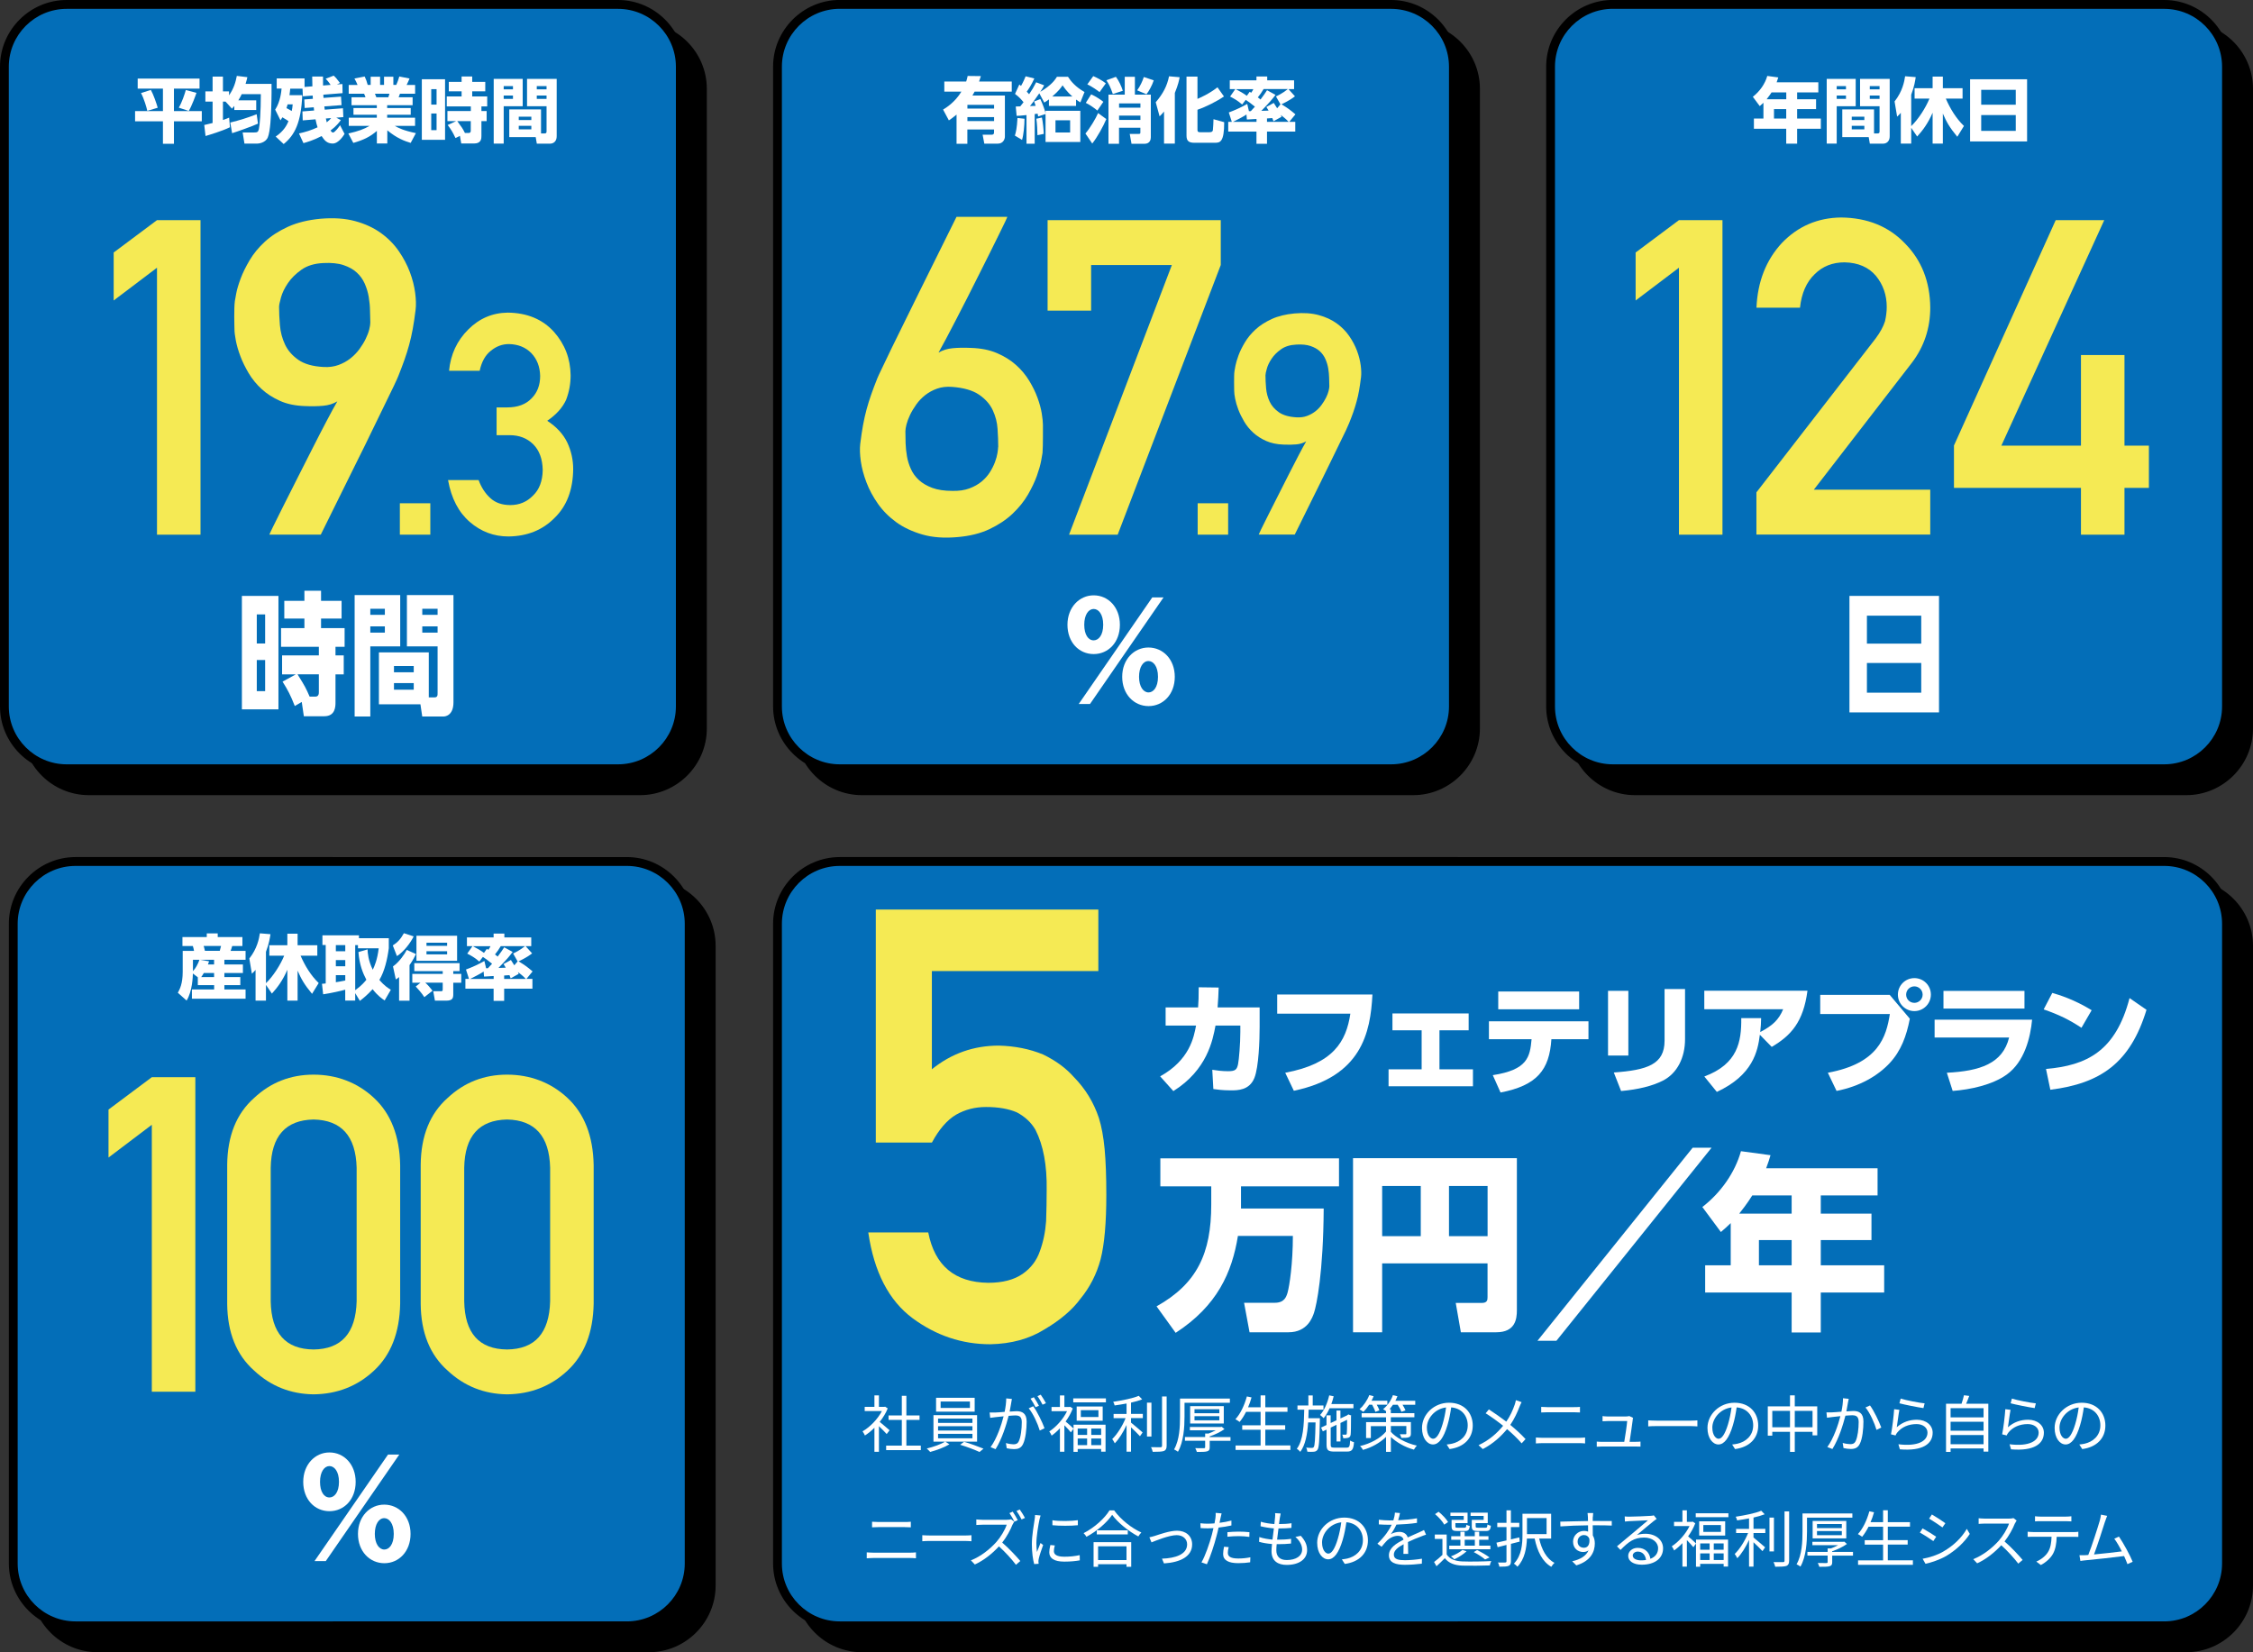 <?xml version="1.0" encoding="UTF-8"?><svg id="_イヤー_2" xmlns="http://www.w3.org/2000/svg" viewBox="0 0 440 322.67"><rect x="0" y="0" width="440" height="322.67" fill="#333333" stroke="none"/><defs><style>.cls-1{fill:#fff;}.cls-2{fill:#f5ea54;}.cls-3{fill:#036eb8;}</style></defs><g id="_ザイン"><g><g><g><path d="M17.34,5.18H125.01c6.71,0,12.16,5.45,12.16,12.16v124.93c0,6.71-5.45,12.16-12.16,12.16H17.34c-6.71,0-12.16-5.45-12.16-12.16V17.34c0-6.71,5.45-12.16,12.16-12.16Z"/><path d="M125.02,6.04c6.23,0,11.3,5.07,11.3,11.3v124.93c0,6.23-5.07,11.3-11.3,11.3H17.34c-6.23,0-11.3-5.07-11.3-11.3V17.34c0-6.23,5.07-11.3,11.3-11.3H125.02m0-1.73H17.34c-7.16,0-13.02,5.86-13.02,13.02v124.93c0,7.16,5.86,13.02,13.02,13.02H125.02c7.16,0,13.02-5.86,13.02-13.02V17.34c0-7.16-5.86-13.02-13.02-13.02h0Z"/></g><g><path class="cls-3" d="M13.02,.86H120.7c6.71,0,12.16,5.45,12.16,12.16v124.93c0,6.71-5.45,12.16-12.16,12.16H13.02c-6.71,0-12.16-5.45-12.16-12.16V13.02C.86,6.31,6.31,.86,13.02,.86Z"/><path d="M120.7,1.73c6.23,0,11.3,5.07,11.3,11.3v124.93c0,6.23-5.07,11.3-11.3,11.3H13.02c-6.23,0-11.3-5.07-11.3-11.3V13.02C1.73,6.79,6.79,1.73,13.02,1.73H120.7m0-1.73H13.02C5.86,0,0,5.86,0,13.02v124.93c0,7.16,5.86,13.02,13.02,13.02H120.7c7.16,0,13.02-5.86,13.02-13.02V13.02c0-7.16-5.86-13.02-13.02-13.02h0Z"/></g><g><path class="cls-2" d="M30.66,52.28l-8.46,6.4v-9.37l8.46-6.32h8.5v61.42h-8.5V52.28Z"/><path class="cls-2" d="M52.6,104.41s.21-.51,.72-1.54c.51-1.02,1.17-2.35,1.98-3.98,.81-1.63,1.73-3.44,2.74-5.43,1.01-1.99,2.01-3.96,2.99-5.9,.98-1.94,1.9-3.72,2.76-5.35,.86-1.63,1.55-2.91,2.09-3.83-.81,.48-1.73,.77-2.76,.86-1.03,.1-2.21,.12-3.56,.06-1.85-.06-3.48-.39-4.87-1.01-1.39-.62-2.59-1.39-3.6-2.32-1.01-.93-1.85-1.96-2.53-3.1-.67-1.14-1.22-2.25-1.62-3.33-.41-1.08-.7-2.09-.88-3.03-.18-.94-.27-1.68-.27-2.21,0-.17,0-.48-.02-.93-.01-.45-.02-.95-.02-1.5s0-1.1,.02-1.66c.01-.56,.05-1.04,.1-1.43,.03-.2,.12-.69,.27-1.5,.15-.8,.44-1.76,.86-2.89,.42-1.12,1.01-2.32,1.77-3.6,.76-1.28,1.75-2.48,2.97-3.6s2.72-2.09,4.51-2.91c1.78-.81,3.9-1.33,6.34-1.56,2.56-.22,4.81-.07,6.76,.46,1.95,.53,3.63,1.31,5.03,2.32s2.57,2.19,3.5,3.54c.93,1.35,1.65,2.72,2.17,4.11,.52,1.39,.86,2.74,1.03,4.04,.17,1.31,.2,2.42,.08,3.35-.17,1.38-.35,2.61-.55,3.69-.2,1.08-.43,2.11-.7,3.1-.27,.98-.57,1.95-.91,2.91-.34,.96-.73,1.99-1.18,3.12-.11,.31-.42,.98-.91,2.02-.49,1.04-1.11,2.31-1.85,3.81-.74,1.5-1.56,3.17-2.44,5.01s-1.79,3.69-2.72,5.54c-2.16,4.38-4.58,9.27-7.25,14.66h-10.07Zm1.9-44.49c0,1.1,.06,2.3,.17,3.62,.11,1.32,.44,2.56,.99,3.73,.55,1.17,1.41,2.16,2.59,2.99,1.18,.83,2.84,1.3,4.97,1.41,1.07,.06,2.04-.08,2.91-.4,.87-.32,1.64-.75,2.32-1.29,.67-.53,1.26-1.14,1.75-1.81,.49-.67,.9-1.34,1.22-2,.32-.66,.55-1.27,.69-1.83,.14-.56,.21-1.01,.21-1.35-.03-.7-.05-1.49-.06-2.36-.01-.87-.1-1.75-.25-2.65-.15-.9-.42-1.76-.78-2.59-.37-.83-.88-1.55-1.56-2.17-.67-.62-1.54-1.1-2.59-1.45-1.05-.35-2.37-.48-3.94-.4-1.74,.08-3.17,.52-4.28,1.31-1.11,.79-1.99,1.66-2.63,2.61-.65,.96-1.1,1.88-1.35,2.78-.25,.9-.38,1.52-.38,1.85Z"/><path class="cls-2" d="M78.09,98.28h5.95v6.13h-5.95v-6.13Z"/><path class="cls-2" d="M96.99,79.56h2.06c2.04,0,3.62-.58,4.75-1.75,1.13-1.13,1.69-2.59,1.69-4.39-.04-1.82-.62-3.31-1.74-4.48-1.12-1.13-2.57-1.71-4.35-1.75-1.28,0-2.44,.42-3.49,1.27-1.11,.85-1.85,2.16-2.23,3.94h-5.98c.3-3.18,1.55-5.87,3.74-8.05,2.15-2.16,4.72-3.26,7.71-3.3,3.79,.04,6.8,1.29,9.03,3.75,2.13,2.4,3.22,5.23,3.26,8.49,0,1.65-.29,3.24-.88,4.78-.69,1.53-1.92,2.9-3.69,4.1,1.81,1.18,3.12,2.59,3.92,4.25,.77,1.65,1.15,3.38,1.15,5.19-.04,4.03-1.25,7.21-3.63,9.52-2.34,2.38-5.35,3.59-9.02,3.63-2.84,0-5.35-.94-7.54-2.83s-3.61-4.61-4.25-8.18h5.97c.53,1.44,1.29,2.6,2.26,3.49,.99,.93,2.3,1.39,3.94,1.39,1.75,0,3.23-.62,4.43-1.86,1.22-1.16,1.85-2.82,1.89-4.97-.04-2.19-.67-3.88-1.89-5.08-1.2-1.16-2.72-1.74-4.57-1.74h-2.55v-5.42Z"/></g><g><path class="cls-1" d="M54.38,116.37v22.15h-7.14v-22.15h7.14Zm-2.6,3.62h-1.63v5.67h1.63v-5.67Zm0,8.9h-1.63v6.08h1.63v-6.08Zm5.79,8.98c-.85-2.15-1.32-3.05-2.39-4.76l2.6-1.42h-2.69v-3.7h7.18v-1.68h-7.38v-3.65h4.56v-1.86h-3.93v-3.47h3.93v-1.97h3.25v1.97h4.01v3.47h-4.01v1.86h4.6v3.65h-1.78v1.68h1.61v3.7h-1.61v5.49c0,.78-.02,2.69-2.19,2.69h-3.99l-.41-2.79-1.37,.8Zm.54-6.18c1.48,2.38,1.63,2.67,2.36,4.35h1.11c.69,0,.69-.62,.69-.91v-3.44h-4.17Z"/><path class="cls-1" d="M69.26,116.21h8.9v10.02h-5.84v13.69h-3.06v-23.71Zm3.06,2.67v1.19h2.84v-1.19h-2.84Zm0,3.44v1.22h2.84v-1.22h-2.84Zm11.43,13.87h1.06c.65,0,.65-.39,.65-.85v-9.11h-5.99v-10.02h9.09v20.94c0,2.74-1.8,2.77-1.93,2.77h-4.17l-.35-2.38h-8.11v-10.14h9.74v8.8Zm-6.81-6.13v1.22h3.86v-1.22h-3.86Zm0,3.34v1.29h3.86v-1.29h-3.86Zm5.53-14.52v1.19h2.99v-1.19h-2.99Zm0,3.44v1.22h2.99v-1.22h-2.99Z"/></g><g><path class="cls-1" d="M26.89,15.35h12.08v1.96h-5v4.39h5.44v1.99h-5.44v4.39h-2.15v-4.39h-5.44v-1.99h5.44v-4.39h-4.93v-1.96Zm2.57,2.21c.5,.87,1.13,2.71,1.34,3.48l-2.03,.61c-.17-.75-.62-2.32-1.23-3.48l1.92-.61Zm8.91,.57c-.17,.5-.9,2.54-1.51,3.54l-1.95-.65c.64-1.05,1.15-2.64,1.38-3.44l2.07,.55Z"/><path class="cls-1" d="M45.77,20.68c-.23,.28-.29,.33-.47,.54l-1.26-1.38h-.5v3.59c.69-.23,.87-.32,1.21-.46l.15,1.88c-1.53,.75-4.03,1.49-4.76,1.71l-.25-2.15c.33-.07,.52-.11,1.63-.39v-4.18h-1.41v-1.99h1.41v-2.89h2.02v2.89h1.19v.77c.95-1.38,1.28-2.54,1.52-3.8l2.06,.25c-.08,.39-.17,.72-.35,1.31h5.07c0,.87,.03,2.14-.06,4.68-.04,1.44-.17,4.54-.66,5.75-.46,1.1-1.82,1.23-2.04,1.23h-2.53l-.35-2.17h2.21c.69,0,.81-.11,.95-.63,.17-.66,.39-3.36,.39-6.86h-3.73c-.15,.32-.35,.7-.66,1.21h3.49v1.89h-4.28v-.8Zm4.61,3.47c-1.33,.59-4.05,1.55-5.05,1.86l-.36-2.08c1.88-.47,3.13-.84,5.16-1.62l.25,1.84Z"/><path class="cls-1" d="M53.77,21.37c1.01-1.57,1.17-3.56,1.22-4.07h-.95v-1.99h5.44v1.67l1.53-.12c-.03-.72-.04-1.17-.04-1.91h2.11c0,.28,0,1.48,.01,1.75l1.48-.12c-.08-.12-.46-.7-.97-1.2l1.57-.61c.32,.29,.55,.52,1.23,1.44l-.62,.28,1.09-.08,.03,1.78-3.76,.3c.01,.28,.03,.46,.04,.63l3.42-.25,.1,1.66-3.36,.25c.06,.43,.07,.51,.08,.64l3.56-.28,.07,1.73-1.38,.11,.9,.47c-.32,.43-.84,1.15-2.02,2.04,.08,.12,.29,.4,.47,.4,.36,0,1.22-1.15,1.39-1.44l.88,1.7c-.17,.28-1.16,1.88-2.31,1.88s-1.64-.66-2.17-1.46c-1.59,.83-2.9,1.2-3.55,1.38l-.87-1.89c1.26-.28,2.39-.62,3.63-1.2-.18-.55-.23-.75-.4-1.56l-2.5,.21-.06-1.75,2.28-.18c-.01-.1-.07-.54-.07-.63l-1.77,.14-.07-1.67,1.67-.12c-.03-.43-.04-.47-.04-.64l-1.91,.15-.07-1.49h-2.4c-.04,.41-.07,.75-.15,1.27h2.5c-.23,5.32-1.44,7.77-3.63,9.54l-1.56-1.46c1.63-1.1,2.21-2.31,2.5-3.01-.07-.05-.61-.43-1.19-.75-.15,.25-.21,.34-.37,.59l-1.05-2.11Zm2.4-.99c-.11,.41-.17,.58-.22,.73,.51,.26,.91,.5,1.02,.57,.1-.41,.14-.73,.19-1.3h-.99Zm7.47,2.76c.1,.47,.11,.52,.17,.75,.47-.37,.72-.65,.86-.83l-1.02,.08Z"/><path class="cls-1" d="M80.22,27.91c-1.17-.35-2.71-.9-4.58-2.46v2.57h-2.04v-2.46c-1.24,1.1-2.57,1.77-4.6,2.35l-.97-1.84c1.95-.44,3.08-.86,4.14-1.49h-4.06v-1.6h5.48v-.57h-4.56v-1.31h4.56v-.55h-4.94v-1.55h2.73c-.03-.1-.19-.55-.28-.7h-3v-1.71h1.73c-.17-.41-.37-.86-.61-1.26l2-.39c.28,.58,.4,.95,.59,1.64h.58v-1.6h1.84v1.6h.77v-1.6h1.82v1.6h.57c.23-.5,.46-1.16,.59-1.64l2,.39c-.15,.37-.35,.83-.57,1.26h1.66v1.71h-2.96c-.08,.22-.18,.52-.26,.7h2.73v1.55h-4.97v.55h4.6v1.31h-4.6v.57h5.45v1.6h-3.96c.72,.41,1.68,.91,4.12,1.42l-1.02,1.91Zm-4.39-8.91c.11-.26,.15-.43,.22-.7h-2.83c.04,.11,.26,.68,.28,.7h2.33Z"/><path class="cls-1" d="M86.92,15.48v11.82h-4.54V15.48h4.54Zm-1.66,1.93h-1.04v3.02h1.04v-3.02Zm0,4.75h-1.04v3.25h1.04v-3.25Zm3.69,4.79c-.54-1.15-.84-1.63-1.52-2.54l1.66-.76h-1.71v-1.97h4.57v-.9h-4.7v-1.95h2.9v-.99h-2.5v-1.85h2.5v-1.05h2.07v1.05h2.55v1.85h-2.55v.99h2.93v1.95h-1.13v.9h1.02v1.97h-1.02v2.93c0,.42-.01,1.44-1.4,1.44h-2.54l-.26-1.49-.87,.43Zm.35-3.3c.94,1.27,1.04,1.42,1.5,2.32h.7c.44,0,.44-.33,.44-.48v-1.84h-2.65Z"/><path class="cls-1" d="M96.42,15.4h5.66v5.34h-3.71v7.3h-1.95V15.4Zm1.95,1.42v.63h1.81v-.63h-1.81Zm0,1.84v.65h1.81v-.65h-1.81Zm7.28,7.4h.68c.41,0,.41-.21,.41-.46v-4.86h-3.81v-5.34h5.79v11.17c0,1.46-1.15,1.48-1.23,1.48h-2.65l-.22-1.27h-5.16v-5.41h6.2v4.7Zm-4.34-3.27v.65h2.46v-.65h-2.46Zm0,1.78v.69h2.46v-.69h-2.46Zm3.52-7.75v.63h1.91v-.63h-1.91Zm0,1.84v.65h1.91v-.65h-1.91Z"/></g></g><g><g><path d="M168.32,5.18h107.68c6.71,0,12.16,5.45,12.16,12.16v124.93c0,6.71-5.45,12.16-12.16,12.16h-107.68c-6.71,0-12.16-5.45-12.16-12.16V17.34c0-6.71,5.45-12.16,12.16-12.16Z"/><path d="M276,6.04c6.23,0,11.3,5.07,11.3,11.3v124.93c0,6.23-5.07,11.3-11.3,11.3h-107.68c-6.23,0-11.3-5.07-11.3-11.3V17.34c0-6.23,5.07-11.3,11.3-11.3h107.68m0-1.73h-107.68c-7.16,0-13.02,5.86-13.02,13.02v124.93c0,7.16,5.86,13.02,13.02,13.02h107.68c7.16,0,13.02-5.86,13.02-13.02V17.34c0-7.16-5.86-13.02-13.02-13.02h0Z"/></g><g><path class="cls-3" d="M164,.86h107.68c6.71,0,12.16,5.45,12.16,12.16v124.93c0,6.71-5.45,12.16-12.16,12.16h-107.68c-6.71,0-12.16-5.45-12.16-12.16V13.02c0-6.71,5.45-12.16,12.16-12.16Z"/><path d="M271.68,1.73c6.23,0,11.3,5.07,11.3,11.3v124.93c0,6.23-5.07,11.3-11.3,11.3h-107.68c-6.23,0-11.3-5.07-11.3-11.3V13.02c0-6.23,5.07-11.3,11.3-11.3h107.68m0-1.73h-107.68c-7.16,0-13.02,5.86-13.02,13.02v124.93c0,7.16,5.86,13.02,13.02,13.02h107.68c7.16,0,13.02-5.86,13.02-13.02V13.02c0-7.16-5.86-13.02-13.02-13.02h0Z"/></g><g><path class="cls-2" d="M196.72,42.36s-.11,.3-.4,.91c-.29,.6-.7,1.43-1.2,2.46s-1.1,2.23-1.77,3.58-1.38,2.77-2.13,4.25c-.74,1.49-1.5,2.99-2.27,4.51-.77,1.52-1.52,2.96-2.23,4.34-.72,1.38-1.37,2.63-1.96,3.75-.59,1.12-1.08,2.02-1.47,2.7,.81-.48,1.73-.76,2.76-.86,1.02-.1,2.21-.12,3.56-.06,1.94,.06,3.63,.39,5.08,1.01,1.45,.62,2.69,1.39,3.73,2.32,1.04,.93,1.9,1.96,2.59,3.1,.69,1.14,1.23,2.25,1.62,3.33,.39,1.08,.67,2.09,.82,3.03,.15,.94,.23,1.68,.23,2.21v2.42c0,.55,0,1.1-.02,1.66-.01,.56-.04,1.04-.06,1.43-.03,.2-.12,.71-.27,1.54-.15,.83-.44,1.81-.84,2.95-.41,1.14-.99,2.36-1.75,3.67s-1.76,2.54-2.99,3.71c-1.24,1.17-2.74,2.17-4.51,3.01-1.77,.84-3.88,1.36-6.32,1.56-2.56,.22-4.82,.06-6.78-.51s-3.66-1.36-5.1-2.4c-1.43-1.04-2.63-2.24-3.58-3.6-.96-1.36-1.71-2.76-2.25-4.19-.55-1.43-.91-2.81-1.1-4.13-.18-1.32-.22-2.44-.11-3.37,.17-1.38,.35-2.6,.55-3.69,.2-1.08,.43-2.11,.7-3.1,.27-.98,.57-1.95,.91-2.91,.34-.96,.73-1.99,1.18-3.12,.11-.28,.42-.95,.93-2,.51-1.05,1.13-2.35,1.87-3.9,.74-1.54,1.58-3.24,2.51-5.1s1.85-3.74,2.78-5.65c2.19-4.44,4.65-9.39,7.37-14.87h9.94Zm-1.77,44.95c0-1.07-.04-2.25-.13-3.54-.08-1.29-.4-2.52-.95-3.69-.55-1.17-1.44-2.17-2.67-3.01-1.24-.84-2.99-1.35-5.27-1.52-1.07-.08-2.04,.03-2.91,.34-.87,.31-1.64,.73-2.32,1.26-.67,.53-1.26,1.14-1.75,1.83-.49,.69-.9,1.37-1.22,2.04-.32,.67-.55,1.3-.7,1.87-.14,.58-.21,1.02-.21,1.33,0,.7,.01,1.48,.04,2.34,.03,.86,.12,1.71,.27,2.57,.15,.86,.41,1.68,.78,2.49,.36,.8,.88,1.51,1.56,2.13,.67,.62,1.54,1.12,2.59,1.52,1.05,.39,2.37,.59,3.94,.59,1.26,.03,2.37-.13,3.31-.48,.94-.35,1.74-.8,2.4-1.35,.66-.55,1.2-1.16,1.62-1.83,.42-.67,.75-1.33,.99-1.98,.24-.65,.4-1.23,.48-1.75,.08-.52,.13-.91,.13-1.16Z"/><path class="cls-2" d="M204.59,42.99h33.82v8.76l-20.13,52.66h-9.5l20.08-52.66h-15.77v8.91h-8.5v-17.66Z"/><path class="cls-2" d="M233.9,98.28h5.95v6.13h-5.95v-6.13Z"/><path class="cls-2" d="M245.81,104.41s.15-.36,.5-1.08c.35-.72,.82-1.65,1.39-2.79s1.21-2.41,1.92-3.8c.71-1.4,1.41-2.77,2.09-4.13,.69-1.36,1.33-2.61,1.93-3.75,.6-1.14,1.09-2.04,1.46-2.68-.57,.33-1.21,.54-1.93,.6-.72,.07-1.55,.08-2.49,.04-1.3-.04-2.43-.28-3.41-.71-.97-.43-1.81-.97-2.52-1.62-.71-.65-1.3-1.37-1.77-2.17-.47-.8-.85-1.57-1.14-2.33-.29-.76-.49-1.46-.62-2.12-.13-.66-.19-1.17-.19-1.55,0-.12,0-.33-.01-.65-.01-.31-.01-.66-.01-1.05s0-.77,.01-1.17c0-.39,.03-.73,.07-1,.02-.14,.08-.49,.19-1.05,.11-.56,.31-1.23,.6-2.02,.29-.79,.71-1.63,1.24-2.52,.53-.89,1.22-1.73,2.08-2.52,.85-.79,1.91-1.46,3.16-2.04,1.25-.57,2.73-.93,4.44-1.09,1.79-.16,3.37-.05,4.73,.32,1.37,.37,2.54,.91,3.52,1.62s1.8,1.53,2.45,2.48c.65,.94,1.15,1.9,1.52,2.88,.36,.97,.6,1.92,.72,2.83,.12,.91,.14,1.7,.06,2.34-.12,.96-.25,1.82-.38,2.58s-.3,1.48-.49,2.17c-.19,.69-.4,1.37-.63,2.04-.24,.67-.51,1.4-.83,2.18-.08,.22-.29,.69-.63,1.42-.34,.73-.78,1.62-1.3,2.67-.52,1.05-1.09,2.22-1.71,3.51-.62,1.29-1.25,2.58-1.9,3.88-1.51,3.07-3.2,6.49-5.07,10.26h-7.05Zm1.33-31.14c0,.77,.04,1.61,.12,2.54,.08,.92,.31,1.79,.69,2.61,.38,.82,.99,1.51,1.81,2.09,.83,.58,1.99,.91,3.48,.99,.75,.04,1.42-.05,2.03-.28,.61-.23,1.15-.53,1.62-.9s.88-.8,1.22-1.27c.34-.47,.63-.94,.86-1.4,.23-.46,.39-.89,.49-1.28,.1-.39,.15-.71,.15-.94-.02-.49-.03-1.04-.04-1.65-.01-.61-.07-1.23-.18-1.86s-.29-1.23-.55-1.81c-.26-.58-.62-1.09-1.09-1.52-.47-.43-1.08-.77-1.81-1.02-.74-.25-1.66-.34-2.76-.28-1.22,.06-2.22,.36-2.99,.91-.78,.55-1.39,1.16-1.84,1.83-.45,.67-.77,1.32-.94,1.95-.18,.63-.27,1.06-.27,1.3Z"/></g><path class="cls-1" d="M213.59,116.26c2.85,0,5.12,2.33,5.12,5.75s-2.25,5.72-5.12,5.72-5.12-2.3-5.12-5.72,2.33-5.75,5.12-5.75Zm11.44,.41h2.2l-14.36,20.81h-2.2l14.36-20.81Zm-11.44,8.38c.93,0,1.86-.96,1.86-3.05s-.93-3.08-1.86-3.08c-1.01,0-1.84,1.14-1.84,3.08s.78,3.05,1.84,3.05Zm10.69,1.4c2.85,0,5.15,2.3,5.15,5.72s-2.28,5.72-5.12,5.72-5.15-2.3-5.15-5.72,2.33-5.72,5.12-5.72Zm.03,8.77c.91,0,1.84-.96,1.84-3.05s-.93-3.08-1.86-3.08c-1.04,0-1.84,1.17-1.84,3.08s.83,3.05,1.86,3.05Z"/><g><path class="cls-1" d="M191.56,14.86c-.14,.47-.21,.68-.35,1.06h6.38v1.97h-7.25c-.12,.23-.18,.34-.43,.77h6.34v8.02c0,.5-.35,1.37-1.37,1.37h-2.65l-.33-1.75h1.82c.35,0,.41-.22,.41-.47v-.54h-5.21v2.79h-2.11v-5.7c-.69,.58-1.04,.81-1.5,1.13l-1.13-2.11c.54-.33,2.29-1.38,3.58-3.51h-3.34v-1.97h4.27c.11-.33,.18-.57,.29-1.09l2.58,.03Zm2.58,5.61h-5.21v.73h5.21v-.73Zm0,2.4h-5.21v.77h5.21v-.77Z"/><path class="cls-1" d="M198.2,26.48c.21-.66,.4-1.44,.51-3.44l1.37,.15c-.01,1.35-.18,3.16-.48,4.13l-1.4-.84Zm5.72-9.82c-.19,.39-.29,.55-.76,1.27,2.24-1.31,2.93-2.42,3.26-2.94h2.15c.58,.9,1.46,1.97,3.23,2.98l-.81,2.02c-.3-.17-.47-.28-.84-.55v1.24h-5.3v-1.27c-.33,.26-.61,.44-.91,.62l-.97-1.81c-1.1,1.62-1.5,2.1-1.82,2.49l1.1-.04c-.11-.39-.18-.57-.3-.86l1.22-.46c.44,.88,.94,2.32,1.02,2.76v-.47h6.79v6.09h-6.79v-5.47l-1.44,.48c-.01-.08-.1-.47-.11-.54-.1,.01-.48,.05-.57,.07v5.79h-1.6v-5.59c-1.37,.14-1.45,.14-1.93,.15l-.17-1.82c.21,0,.28-.01,.88-.03,.41-.52,.46-.58,.64-.81-.15-.19-.8-1.01-1.66-1.62l.84-1.84c.18,.15,.23,.19,.33,.28,.44-.77,.69-1.37,.9-1.88l1.7,.42c-.58,1.28-1.16,2.15-1.48,2.57,.18,.18,.26,.28,.46,.51,.51-.75,.87-1.33,1.38-2.33l1.56,.59Zm-1.31,9.75c0-.8-.08-2.33-.22-3.22l1.09-.24c.17,.7,.36,2.57,.36,3.2l-1.23,.25Zm6.82-7.57c-.25-.21-1.12-.98-1.92-2.18-.3,.47-.7,1.04-2,2.18h3.92Zm-.44,4.65h-2.86v2.38h2.86v-2.38Z"/><path class="cls-1" d="M216.06,23.25c-.58,1.39-1.78,3.58-2.75,4.78l-1.33-1.96c.84-.97,2.02-2.91,2.47-3.99l1.6,1.17Zm-2.97-4.83c.86,.37,1.89,1.06,2.39,1.46l-1.17,1.71c-.61-.52-1.46-1.1-2.26-1.5l1.05-1.67Zm.43-3.55c.66,.28,1.81,.87,2.44,1.41l-1.22,1.71c-.29-.26-1.59-1.16-2.39-1.51l1.16-1.62Zm4.42,.14c.54,.71,1.08,1.84,1.34,2.72l-1.95,.63c-.44-1.3-.83-2.07-1.26-2.68l1.86-.68Zm3.7,3.47h3.11v8.34c0,.4-.15,1.26-1.24,1.26h-2.53l-.35-1.93h1.75c.32,0,.33-.08,.33-.36v-.84h-4.17v3.13h-2.06v-9.6h3.18v-3.49h1.98v3.49Zm-3.09,1.71v.84h4.17v-.84h-4.17Zm0,2.39v.84h4.17v-.84h-4.17Zm6.77-6.89c-.3,.93-.94,2.13-1.42,2.72l-1.82-.77c.57-.76,1.06-1.82,1.3-2.6l1.95,.65Z"/><path class="cls-1" d="M227.33,21.78c-.39,.47-.55,.64-.87,.94l-.75-2.75c1.48-1.75,2.21-3.2,2.6-5.07l2.07,.18c-.11,.57-.28,1.46-.94,3.07v9.89h-2.11v-6.26Zm6.53-6.82v4.35c.5-.22,2.21-.94,3.91-2.26l1.26,1.78c-1.27,.91-3.58,2.07-5.17,2.6v3.88c0,.26,0,.51,.52,.51h1.81c.5,0,.62-.15,.68-.4,.04-.22,.12-1.73,.12-2.14l2.09,.58c.01,3.94-.84,4.02-1.82,4.02h-4.02c-1.1,0-1.52-.39-1.52-1.38V14.96h2.14Z"/><path class="cls-1" d="M240.57,23.8l-.59-1.84c1.17-.43,2.46-1.01,3.6-1.67l.33,1.42h.36c.19-.19,.37-.39,.81-.88-.95-.75-1.34-1.06-1.8-1.33l-.69,.91c-.9-.81-1.86-1.3-2.36-1.55l1.02-1.46h-1.08v-1.71h5.21v-.75h2.1v.75h5.25v1.71h-1.1l1.27,1.41c-1.05,.83-2.47,1.48-2.64,1.55,1.28,.79,1.63,1.04,2.73,1.97l-1.2,1.46h1.17v1.91h-5.52v2.38h-2.06v-2.38h-5.51v-1.91h.69Zm4.82,0v-.57c-.1,.01-1.68,.1-1.88,.11l-.08-.98c-.84,.55-1.74,.99-2.64,1.44h4.6Zm-1.33-5.87c.1,.06,.21,.12,.3,.18,.26-.39,.32-.5,.41-.7h-3.44c.69,.36,1.45,.76,2.17,1.3l.55-.77Zm5.05,.59c-.66,.88-1.24,1.56-2.78,3.13l1.42-.05c-.14-.25-.25-.42-.43-.71l1.44-.79c.22,.32,.29,.43,.66,1.04l.65-.76-.88-1.55c.25-.11,1.35-.63,2.33-1.44h-4.74c-.4,.68-.65,1.02-1.13,1.63,.32,.24,.4,.3,.52,.42,.64-.84,.97-1.34,1.28-1.82l1.64,.9Zm-1.67,5.28h4.24c-.28-.3-.64-.66-1.55-1.34,.06,.11,.11,.24,.15,.35l-1.57,.87c-.11-.32-.14-.4-.23-.62-.17,.01-.88,.06-1.04,.07v.68Z"/></g></g><g><g><path d="M319.3,5.18h107.68c6.71,0,12.16,5.45,12.16,12.16v124.93c0,6.71-5.45,12.16-12.16,12.16h-107.68c-6.71,0-12.16-5.45-12.16-12.16V17.34c0-6.71,5.45-12.16,12.16-12.16Z"/><path d="M426.98,6.04c6.23,0,11.3,5.07,11.3,11.3v124.93c0,6.23-5.07,11.3-11.3,11.3h-107.68c-6.23,0-11.3-5.07-11.3-11.3V17.34c0-6.23,5.07-11.3,11.3-11.3h107.68m0-1.73h-107.68c-7.16,0-13.02,5.86-13.02,13.02v124.93c0,7.16,5.86,13.02,13.02,13.02h107.68c7.16,0,13.02-5.86,13.02-13.02V17.34c0-7.16-5.86-13.02-13.02-13.02h0Z"/></g><g><path class="cls-3" d="M314.98,.86h107.68c6.71,0,12.16,5.45,12.16,12.16v124.93c0,6.71-5.45,12.16-12.16,12.16h-107.68c-6.71,0-12.16-5.45-12.16-12.16V13.02c0-6.71,5.45-12.16,12.16-12.16Z"/><path d="M422.66,1.73c6.23,0,11.3,5.07,11.3,11.3v124.93c0,6.23-5.07,11.3-11.3,11.3h-107.68c-6.23,0-11.3-5.07-11.3-11.3V13.02c0-6.23,5.07-11.3,11.3-11.3h107.68m0-1.73h-107.68c-7.16,0-13.02,5.86-13.02,13.02v124.93c0,7.16,5.86,13.02,13.02,13.02h107.68c7.16,0,13.02-5.86,13.02-13.02V13.02c0-7.16-5.86-13.02-13.02-13.02h0Z"/></g><g><path class="cls-2" d="M327.89,52.28l-8.46,6.4v-9.37l8.46-6.32h8.5v61.42h-8.5V52.28Z"/><path class="cls-2" d="M343.02,96.15l23.28-30.05c.9-1.21,1.51-2.33,1.84-3.38,.22-.99,.33-1.91,.33-2.79,0-2.31-.7-4.32-2.09-6.04-1.45-1.72-3.49-2.6-6.14-2.66-2.35,0-4.3,.77-5.85,2.32-1.61,1.55-2.56,3.73-2.86,6.54h-8.5c.22-5.1,1.88-9.32,4.98-12.66,3.13-3.25,6.99-4.91,11.56-4.96,5.12,.06,9.27,1.74,12.46,5.06,3.24,3.29,4.89,7.46,4.94,12.52,0,4.05-1.2,7.65-3.59,10.79l-19.15,24.79h22.74v8.76h-33.95v-8.26Z"/><path class="cls-2" d="M381.59,87.02l19.88-44.03h9.48l-20.09,44.03h15.54v-17.69h8.5v17.69h4.77v8.25h-4.77v9.15h-8.5v-9.14h-24.8v-8.25Z"/></g><path class="cls-1" d="M378.68,116.37v22.75h-17.49v-22.75h17.49Zm-14.08,9.32h10.61v-5.46h-10.61v5.46Zm0,3.78v5.8h10.61v-5.8h-10.61Z"/><g><path class="cls-1" d="M355.11,16.06v1.99h-4.14v1.33h3.7v1.93h-3.7v1.84h4.63v1.99h-4.63v2.91h-2.13v-2.91h-6.31v-1.99h1.86v-3.08c-.23,.23-.44,.41-.72,.65l-1.35-1.82c1.34-1.04,2.38-2.5,2.82-4.07l2.15,.29c-.1,.33-.14,.47-.32,.95h8.13Zm-9.14,1.99c-.07,.11-.39,.62-.95,1.33h3.83v-1.33h-2.87Zm2.87,3.26h-2.39v1.84h2.39v-1.84Z"/><path class="cls-1" d="M356.75,15.4h5.66v5.34h-3.71v7.3h-1.95V15.4Zm1.95,1.42v.63h1.81v-.63h-1.81Zm0,1.84v.65h1.81v-.65h-1.81Zm7.28,7.4h.68c.41,0,.41-.21,.41-.46v-4.86h-3.81v-5.34h5.79v11.17c0,1.46-1.15,1.48-1.23,1.48h-2.65l-.22-1.27h-5.16v-5.41h6.2v4.7Zm-4.34-3.27v.65h2.46v-.65h-2.46Zm0,1.78v.69h2.46v-.69h-2.46Zm3.52-7.75v.63h1.91v-.63h-1.91Zm0,1.84v.65h1.91v-.65h-1.91Z"/><path class="cls-1" d="M373.25,24.96v3.08h-2.03v-6.01c-.29,.34-.4,.46-.72,.75l-.5-2.97c1.53-1.92,1.91-3.88,2.06-4.92l2.07,.17c-.1,.66-.25,1.78-.88,3.44v6.13c1.41-1.35,2.83-3.59,3.56-5.37h-2.9v-2.04h3.52v-2.26h2v2.26h3.85v2.04h-3.27c.86,1.97,1.99,3.85,3.54,5.34l-1.3,2.11c-1.56-1.89-2.11-2.91-2.82-4.53v5.86h-2v-6.03c-.93,2.13-1.92,3.44-3.02,4.65l-1.16-1.7Z"/><path class="cls-1" d="M395.88,15.48v12.14h-11.13V15.48h11.13Zm-8.96,4.97h6.75v-2.91h-6.75v2.91Zm0,2.02v3.09h6.75v-3.09h-6.75Z"/></g></g><g><g><path d="M19.06,172.55H126.74c6.71,0,12.16,5.45,12.16,12.16v124.93c0,6.71-5.45,12.16-12.16,12.16H19.06c-6.71,0-12.16-5.45-12.16-12.16v-124.93c0-6.71,5.45-12.16,12.16-12.16Z"/><path d="M126.74,173.41c6.23,0,11.3,5.07,11.3,11.3v124.93c0,6.23-5.07,11.3-11.3,11.3H19.06c-6.23,0-11.3-5.07-11.3-11.3v-124.93c0-6.23,5.07-11.3,11.3-11.3H126.74m0-1.73H19.06c-7.16,0-13.02,5.86-13.02,13.02v124.93c0,7.16,5.86,13.02,13.02,13.02H126.74c7.16,0,13.02-5.86,13.02-13.02v-124.93c0-7.16-5.86-13.02-13.02-13.02h0Z"/></g><g><path class="cls-3" d="M14.75,168.23H122.43c6.71,0,12.16,5.45,12.16,12.16v124.93c0,6.71-5.45,12.16-12.16,12.16H14.75c-6.71,0-12.16-5.45-12.16-12.16v-124.93c0-6.71,5.45-12.16,12.16-12.16Z"/><path d="M122.43,169.1c6.23,0,11.3,5.07,11.3,11.3v124.93c0,6.23-5.07,11.3-11.3,11.3H14.75c-6.23,0-11.3-5.07-11.3-11.3v-124.93c0-6.23,5.07-11.3,11.3-11.3H122.43m0-1.73H14.75c-7.16,0-13.02,5.86-13.02,13.02v124.93c0,7.16,5.86,13.02,13.02,13.02H122.43c7.16,0,13.02-5.86,13.02-13.02v-124.93c0-7.16-5.86-13.02-13.02-13.02h0Z"/></g><g><path class="cls-2" d="M29.65,219.65l-8.46,6.4v-9.37l8.46-6.32h8.5v61.42h-8.5v-52.13Z"/><path class="cls-2" d="M44.37,227.48c.05-5.66,1.81-10.02,5.27-13.08,3.24-3.03,7.11-4.54,11.6-4.54s8.56,1.52,11.8,4.55c3.29,3.06,5,7.43,5.11,13.1v27.09c-.11,5.64-1.81,10-5.11,13.06-3.24,3.03-7.18,4.58-11.8,4.63-4.49-.06-8.36-1.6-11.6-4.63-3.46-3.06-5.22-7.4-5.27-13.04v-27.14Zm25.28,.55c-.16-6.16-2.97-9.3-8.41-9.41-5.47,.11-8.26,3.25-8.37,9.41v26.09c.11,6.22,2.9,9.36,8.37,9.41,5.44-.06,8.24-3.19,8.41-9.41v-26.09Z"/><path class="cls-2" d="M82.16,227.48c.05-5.66,1.81-10.02,5.27-13.08,3.24-3.03,7.11-4.54,11.6-4.54s8.56,1.52,11.8,4.55c3.29,3.06,5,7.43,5.11,13.1v27.09c-.11,5.64-1.81,10-5.11,13.06-3.24,3.03-7.18,4.58-11.8,4.63-4.49-.06-8.36-1.6-11.6-4.63-3.46-3.06-5.22-7.4-5.27-13.04v-27.14Zm25.28,.55c-.16-6.16-2.97-9.3-8.41-9.41-5.47,.11-8.26,3.25-8.37,9.41v26.09c.11,6.22,2.9,9.36,8.37,9.41,5.44-.06,8.24-3.19,8.41-9.41v-26.09Z"/></g><path class="cls-1" d="M64.34,283.64c2.85,0,5.12,2.33,5.12,5.75s-2.25,5.72-5.12,5.72-5.12-2.3-5.12-5.72,2.33-5.75,5.12-5.75Zm11.44,.41h2.2l-14.36,20.81h-2.2l14.36-20.81Zm-11.44,8.38c.93,0,1.86-.96,1.86-3.05s-.93-3.08-1.86-3.08c-1.01,0-1.84,1.14-1.84,3.08s.78,3.05,1.84,3.05Zm10.69,1.4c2.85,0,5.15,2.3,5.15,5.72s-2.28,5.72-5.12,5.72-5.15-2.3-5.15-5.72,2.33-5.72,5.12-5.72Zm.03,8.77c.91,0,1.84-.96,1.84-3.05s-.93-3.08-1.86-3.08c-1.04,0-1.84,1.17-1.84,3.08s.83,3.05,1.86,3.05Z"/><g><path class="cls-1" d="M38.62,190.84l-.95-.73c-.01,.51-.1,3.52-1.23,5.28l-1.71-1.52c.37-.68,.95-1.73,.95-4.09v-4.09h2.21c-.04-.28-.14-.68-.23-.95h-2.03v-1.75h4.75v-.71h2.14v.71h4.82v1.75h-1.99c-.1,.39-.26,.82-.32,.95h2.93v1.74h-4.14v.91h3.62v1.67h-3.62v.8h3.11v1.57h-3.11v.84h4.14v1.81h-10.48v-1.81h4.34v-.84h-3.19v-1.55Zm-.94-3.41v2.22c.55-.58,.99-1.42,1.27-2.22h-1.27Zm4.13,.91v-.91h-2.73l1.75,.3c-.1,.3-.14,.41-.22,.61h1.2Zm0,2.47v-.8h-2c-.29,.5-.44,.69-.52,.8h2.53Zm-2.04-6.08c.08,.24,.1,.3,.25,.95h2.9c.12-.46,.17-.59,.25-.95h-3.4Z"/><path class="cls-1" d="M51.94,192.33v3.08h-2.03v-6.01c-.29,.34-.4,.46-.72,.75l-.5-2.97c1.53-1.92,1.91-3.88,2.06-4.92l2.07,.17c-.1,.66-.25,1.78-.88,3.44v6.13c1.41-1.35,2.83-3.59,3.56-5.37h-2.9v-2.04h3.52v-2.26h2v2.26h3.85v2.04h-3.27c.86,1.97,1.99,3.85,3.54,5.34l-1.3,2.11c-1.56-1.89-2.11-2.91-2.82-4.53v5.86h-2v-6.03c-.93,2.13-1.92,3.44-3.02,4.65l-1.16-1.7Z"/><path class="cls-1" d="M75.12,195.37c-.5-.33-1.37-.93-2.35-2.2-1.06,1.17-1.93,1.85-2.49,2.28l-.91-1.51v1.46h-1.95v-2.13c-.73,.21-2.78,.68-4.31,.9l-.23-2.06c.22,0,.28-.01,.73-.06v-7.51h-.64v-1.89h7.13v.57h5.83v1.95c-.28,2.15-.83,4.52-1.84,6.19,1.02,1.21,1.84,1.68,2.24,1.92l-1.21,2.09Zm-9.53-10.81v1.2h1.84v-1.2h-1.84Zm0,2.93v1.2h1.84v-1.2h-1.84Zm1.84,2.94h-1.84v1.38c.46-.07,1.19-.19,1.84-.33v-1.05Zm4.35-5.05c.03,.72,.12,2.15,1.02,3.99,.35-.7,.9-1.99,1.16-4.18h-4.05v-.62h-.54v8.8c1.28-.91,1.93-1.73,2.18-2.04-.68-1.27-1.37-2.98-1.55-5.41l1.77-.52Z"/><path class="cls-1" d="M76.7,184.63c.88-.54,1.52-1.19,2.18-2.39l1.91,.62c-.61,1.24-1.88,2.96-3.27,3.85l-.81-2.08Zm4.54,1.67c-.21,.44-.57,1.17-1.26,2.17v6.95h-2.04v-4.61c-.28,.23-.36,.29-.64,.46l-.55-2.55c1.23-.86,2.26-2.39,2.69-3.22l1.79,.81Zm.88,5.61h-1.6v-1.73h5.94v-.53h-5.55v-1.57h8.84v1.57h-1.23v.53h1.56v1.73h-1.56v2.26c0,.75-.14,1.24-1.38,1.24h-2.2l-.33-1.84h1.49c.33,0,.36-.08,.36-.44v-1.23h-3.41c.54,.47,.87,.88,1.42,1.57l-1.6,1.26c-.44-.72-1.34-1.73-1.68-2.08l.94-.75Zm7.15-9.17v4.89h-7.94v-4.89h7.94Zm-5.98,1.35v.61h4.03v-.61h-4.03Zm0,1.67v.61h4.03v-.61h-4.03Z"/><path class="cls-1" d="M91.59,191.17l-.59-1.84c1.17-.43,2.46-1.01,3.6-1.67l.33,1.42h.36c.19-.19,.37-.39,.81-.88-.95-.75-1.34-1.06-1.8-1.33l-.69,.91c-.9-.81-1.86-1.3-2.36-1.55l1.02-1.46h-1.08v-1.71h5.21v-.75h2.1v.75h5.25v1.71h-1.1l1.27,1.41c-1.05,.83-2.47,1.48-2.64,1.55,1.28,.79,1.63,1.04,2.73,1.97l-1.2,1.46h1.17v1.91h-5.52v2.38h-2.06v-2.38h-5.51v-1.91h.69Zm4.82,0v-.57c-.1,.01-1.69,.1-1.88,.11l-.08-.98c-.84,.55-1.74,.99-2.64,1.44h4.6Zm-1.33-5.87c.1,.06,.21,.12,.3,.18,.26-.39,.32-.5,.41-.7h-3.44c.69,.36,1.45,.76,2.17,1.3l.55-.77Zm5.05,.59c-.66,.88-1.24,1.56-2.78,3.13l1.42-.05c-.14-.25-.25-.42-.43-.71l1.44-.79c.22,.32,.29,.43,.66,1.04l.65-.76-.88-1.55c.25-.11,1.35-.63,2.33-1.44h-4.74c-.4,.68-.65,1.02-1.13,1.63,.32,.24,.4,.3,.52,.42,.64-.84,.97-1.34,1.28-1.82l1.64,.9Zm-1.67,5.28h4.24c-.28-.3-.64-.66-1.55-1.34,.06,.11,.11,.24,.15,.35l-1.57,.87c-.11-.32-.14-.4-.23-.62-.17,.01-.88,.06-1.04,.07v.68Z"/></g></g><g><path d="M168.32,172.55H426.98c6.71,0,12.16,5.45,12.16,12.16v124.93c0,6.71-5.45,12.16-12.16,12.16H168.32c-6.71,0-12.16-5.45-12.16-12.16v-124.93c0-6.71,5.45-12.16,12.16-12.16Z"/><path d="M426.98,173.41c6.23,0,11.3,5.07,11.3,11.3v124.93c0,6.23-5.07,11.3-11.3,11.3H168.32c-6.23,0-11.3-5.07-11.3-11.3v-124.93c0-6.23,5.07-11.3,11.3-11.3H426.98m0-1.73H168.32c-7.16,0-13.02,5.86-13.02,13.02v124.93c0,7.16,5.86,13.02,13.02,13.02H426.98c7.16,0,13.02-5.86,13.02-13.02v-124.93c0-7.16-5.86-13.02-13.02-13.02h0Z"/></g><g><path class="cls-3" d="M164,168.23H422.66c6.71,0,12.16,5.45,12.16,12.16v124.93c0,6.71-5.45,12.16-12.16,12.16H164.01c-6.71,0-12.16-5.45-12.16-12.16v-124.93c0-6.71,5.45-12.16,12.16-12.16Z"/><path d="M422.66,169.1c6.23,0,11.3,5.07,11.3,11.3v124.93c0,6.23-5.07,11.3-11.3,11.3H164c-6.23,0-11.3-5.07-11.3-11.3v-124.93c0-6.23,5.07-11.3,11.3-11.3H422.66m0-1.73H164c-7.16,0-13.02,5.86-13.02,13.02v124.93c0,7.16,5.86,13.02,13.02,13.02H422.66c7.16,0,13.02-5.86,13.02-13.02v-124.93c0-7.16-5.86-13.02-13.02-13.02h0Z"/></g><g><g><path class="cls-1" d="M226.58,210.19c5.75-3.19,6.58-7.64,7-9.91h-5.94v-3.55h6.34c.09-1.21,.12-1.94,.12-3.93l3.9,.05c-.05,1.54-.09,2.27-.21,3.88h8.21v3.78c0,2.58-.17,7.85-1.02,9.98-.97,2.44-3.29,2.44-4.61,2.44-1.68,0-2.79-.17-3.41-.26l-.21-3.76c.76,.12,1.89,.28,3.07,.28,1.47,0,1.73-.33,1.96-1.35,.19-.9,.45-4.07,.45-6.31v-1.25h-4.85c-.54,2.86-1.63,8.66-8.23,12.79l-2.58-2.88Z"/><path class="cls-1" d="M268.03,194.21c-.38,7.47-2.13,16.04-15.35,18.8l-1.68-3.52c9.41-1.75,11.9-6.1,12.72-11.54h-14.29v-3.74h18.59Z"/><path class="cls-1" d="M281.11,208.82h6.55v3.31h-16.48v-3.31h6.46v-7.62h-5.7v-3.29h14.88v3.29h-5.7v7.62Z"/><path class="cls-1" d="M291.54,209.96c6.76-1.04,7.26-3.52,7.57-7.02h-8.33v-3.5h19.44v3.5h-7.24c-.38,5.96-2.77,9.03-9.93,10.41l-1.51-3.38Zm16.86-16.34v3.48h-15.8v-3.48h15.8Z"/><path class="cls-1" d="M318.01,206.13h-3.97v-12.63h3.97v12.63Zm11.07-3.19c0,3.55-1.49,6.65-4.33,8.09-2.08,1.06-4.82,1.73-8.16,2.03l-1.42-3.62c6.5-.47,9.91-1.56,9.91-6.2v-10.1h4v9.79Z"/><path class="cls-1" d="M332.85,210.22c6.53-2.44,7.26-6.79,7.21-11.4h3.88c-.02,.97-.05,1.58-.17,2.72,2.39-1.25,3.62-2.39,4.47-4.45h-15.4v-3.62h20.15c-.8,6.08-3.19,8.75-6.98,10.97l-2.32-2.37c-.4,3.24-1.37,7.9-8.4,11.16l-2.46-3.03Z"/><path class="cls-1" d="M369.05,194.28l3.93,4.66c-.66,3.41-1.73,6.29-3.93,8.66-2.29,2.46-5.79,4.54-10.38,5.44l-1.7-3.55c9.89-1.82,11.4-6.98,12.11-11.47h-13.6v-3.74h13.58Zm8.04-.05c0,1.77-1.44,3.22-3.22,3.22s-3.22-1.44-3.22-3.22,1.44-3.22,3.22-3.22,3.22,1.42,3.22,3.22Zm-4.83,0c0,.9,.71,1.61,1.61,1.61,.85,0,1.61-.69,1.61-1.61s-.76-1.61-1.61-1.61c-.9,0-1.61,.73-1.61,1.61Z"/><path class="cls-1" d="M396.86,199.13c-.33,3.48-1.47,8.23-4.99,10.74-2.79,1.99-7.05,2.91-10.52,3.17l-1.14-3.55c6.46-.33,10.9-1.77,12.16-6.88h-14.55v-3.48h19.04Zm-1.49-5.63v3.45h-15.82v-3.45h15.82Z"/><path class="cls-1" d="M406.5,200.71c-2.39-1.58-4.45-2.58-7.38-3.59l1.68-3.22c1.3,.38,4.23,1.25,7.69,3.38l-1.99,3.43Zm-6.93,8.04c7.95-.69,13.6-3.43,16.32-13.84l3.31,2.29c-3.17,10.38-8.96,14.38-18.78,15.61l-.85-4.07Z"/></g><path class="cls-2" d="M171.03,177.62h43.47v12.01h-32.51v19.18c3.81-3.08,8.17-4.62,13.07-4.62,3.14,.08,6.02,.65,8.64,1.73,2.47,1.19,4.47,2.66,6,4.39,2.27,2.31,3.9,4.98,4.91,8.02,.52,1.65,.89,3.68,1.12,6.06,.22,2.42,.33,5.41,.33,8.95,0,5.47-.37,9.66-1.12,12.59-.78,2.89-2.09,5.45-3.92,7.68-1.6,2.18-3.94,4.17-6.99,5.97-2.99,1.88-6.53,2.85-10.63,2.93-5.52,0-10.58-1.69-15.16-5.07-4.66-3.46-7.55-9.05-8.67-16.77h11.71c1.27,6.48,5.17,9.76,11.71,9.84,2.8,0,5.04-.58,6.72-1.74,1.61-1.12,2.73-2.58,3.36-4.4,.67-1.81,1.08-3.78,1.23-5.9,.07-2.08,.11-4.11,.11-6.08,.08-4.82-.65-8.74-2.19-11.75-.82-1.43-2.04-2.57-3.65-3.42-1.61-.69-3.61-1.04-6.01-1.04-2.13,0-4.08,.5-5.84,1.5-1.76,1.04-3.33,2.86-4.72,5.44h-10.96v-45.51Z"/><path class="cls-1" d="M366.68,228.13v5.32h-11.09v3.55h9.9v5.17h-9.9v4.92h12.38v5.32h-12.38v7.8h-5.69v-7.8h-16.89v-5.32h4.99v-8.24c-.63,.63-1.18,1.11-1.92,1.74l-3.62-4.88c3.58-2.77,6.36-6.69,7.54-10.9l5.77,.78c-.26,.89-.37,1.26-.85,2.55h21.77Zm-24.47,5.32c-.19,.3-1.03,1.66-2.55,3.55h10.24v-3.55h-7.69Zm7.69,8.72h-6.39v4.92h6.39v-4.92Z"/><g><path class="cls-1" d="M241.76,241.36c-1.15,7.13-4.03,13.64-12.16,18.92l-3.73-5.17c7.91-4.43,10.68-10.35,10.68-19.88v-3.55h-9.94v-5.47h34.89v5.47h-19.14v4.32h16.15c-.07,12.6-1.4,18.88-1.88,20.33-.3,.89-1.26,3.84-4.99,3.84h-7.61l-1.07-5.76h5.99c1.89,0,2.25-1.15,2.51-2,.37-1.33,1.03-5.65,1.03-11.05h-10.72Z"/><path class="cls-1" d="M290.51,246.72h-20.58v13.45h-5.69v-34h32v29.71c0,1.74-.33,4.29-4.03,4.29h-6.91l-1-5.73h5.1c1.07,0,1.11-.59,1.11-1.15v-6.58Zm-20.58-5.32h7.54v-9.79h-7.54v9.79Zm13.05,0h7.54v-9.79h-7.54v9.79Z"/></g><polygon class="cls-1" points="303.96 261.83 300.26 261.83 330.57 224.13 334.26 224.13 303.96 261.83"/></g><g><path class="cls-1" d="M173.17,280.05c-.31-.35-.98-1.03-1.52-1.54v5h-.88v-4.69c-.6,.6-1.23,1.11-1.85,1.51-.1-.23-.33-.64-.47-.81,1.44-.83,2.95-2.36,3.78-3.96h-3.36v-.82h1.9v-2.25h.88v2.25h1.05l.16-.04,.51,.34c-.37,.93-.93,1.82-1.57,2.63,.57,.45,1.63,1.38,1.93,1.64l-.56,.73Zm6.66,2.25v.88h-6.77v-.88h3.06v-5.02h-2.59v-.87h2.59v-3.83h.89v3.83h2.57v.87h-2.57v5.02h2.82Z"/><path class="cls-1" d="M184.61,281.53l.81,.52c-.97,.59-2.53,1.17-3.76,1.49-.16-.18-.45-.48-.67-.67,1.26-.29,2.82-.85,3.57-1.34h-2.26v-5.17h8.52v5.17h-6.21Zm5.74-5.86h-7.54v-2.71h7.54v2.71Zm-7.15,2.2h6.71v-.85h-6.71v.85Zm0,1.49h6.71v-.85h-6.71v.85Zm0,1.51h6.71v-.87h-6.71v.87Zm6.22-7.18h-5.72v1.26h5.72v-1.26Zm-1.14,7.87c1.24,.36,2.85,.96,3.79,1.34l-.77,.65c-.91-.42-2.53-1.04-3.79-1.41l.77-.58Z"/><path class="cls-1" d="M197.49,273.94c-.07,.35-.18,1.06-.31,1.72,.57-.05,1.06-.08,1.35-.08,1.09,0,1.97,.41,1.97,2.05,0,1.44-.21,3.36-.7,4.36-.39,.81-.99,1-1.76,1-.47,0-1.04-.08-1.43-.17l-.16-1.02c.51,.16,1.14,.25,1.47,.25,.45,0,.82-.1,1.06-.63,.39-.81,.57-2.39,.57-3.7,0-1.1-.51-1.31-1.28-1.31-.29,0-.77,.04-1.29,.08-.45,1.73-1.27,4.47-2.55,6.51l-.98-.4c1.23-1.64,2.14-4.4,2.55-6.02-.64,.06-1.22,.12-1.53,.16-.28,.04-.79,.1-1.09,.14l-.11-1.04c.39,.01,.7,.01,1.09,0,.4-.01,1.1-.07,1.84-.13,.18-.87,.31-1.81,.31-2.63l1.11,.11c-.05,.23-.1,.48-.13,.72Zm6.5,4.97l-.93,.45c-.36-1.25-1.3-3.35-2.16-4.34l.88-.4c.75,.98,1.81,3.17,2.21,4.29Zm-1.08-4.39l-.67,.29c-.24-.48-.65-1.22-.98-1.68l.65-.27c.3,.42,.74,1.17,.99,1.66Zm1.35-.5l-.65,.29c-.27-.52-.66-1.21-1-1.67l.64-.28c.31,.45,.79,1.21,1.02,1.66Z"/><path class="cls-1" d="M209.65,278.22h6.26v5.27h-.86v-.53h-4.58v.57h-.82v-4.53l-.51,.72c-.25-.33-.82-.94-1.27-1.39v5.17h-.87v-4.58c-.53,.57-1.08,1.05-1.62,1.43-.08-.23-.33-.64-.46-.81,1.32-.86,2.7-2.37,3.47-3.96h-3.03v-.82h1.64v-2.25h.87v2.25h.97l.17-.04,.5,.33c-.34,.89-.83,1.76-1.4,2.55,.42,.33,1.29,1.12,1.55,1.38v-.75Zm6.33-5.14v.77h-6.38v-.77h6.38Zm-.63,1.58v2.78h-5.08v-2.78h5.08Zm-4.88,4.31v1.24h1.84v-1.24h-1.84Zm0,3.24h1.84v-1.29h-1.84v1.29Zm4.05-6.83h-3.44v1.34h3.44v-1.34Zm.53,3.59h-1.93v1.24h1.93v-1.24Zm0,3.24v-1.29h-1.93v1.29h1.93Z"/><path class="cls-1" d="M220.88,276.11h2.31v.82h-2.31v.88c.54,.42,1.92,1.61,2.27,1.92l-.52,.74c-.36-.4-1.14-1.17-1.75-1.74v4.76h-.87v-5.21c-.63,1.38-1.47,2.74-2.3,3.57-.11-.24-.34-.62-.5-.83,.97-.92,2.02-2.59,2.61-4.08h-2.34v-.82h2.53v-2.04c-.79,.15-1.58,.27-2.33,.38-.04-.22-.17-.52-.28-.71,1.76-.27,3.87-.68,4.99-1.17l.67,.69c-.6,.24-1.37,.46-2.18,.64v2.22Zm3.99,4.42h-.87v-6.61h.87v6.61Zm2.97-7.81v9.59c0,.62-.17,.89-.54,1.05-.4,.13-1.08,.16-2.18,.16-.05-.24-.18-.65-.33-.91,.85,.02,1.61,.02,1.84,.01,.22,0,.31-.07,.31-.3v-9.61h.89Z"/><path class="cls-1" d="M231.33,273.95v2.71c0,1.99-.16,4.89-1.28,6.84-.17-.13-.54-.36-.76-.45,1.08-1.87,1.16-4.51,1.16-6.41v-3.52h9.74v.82h-8.86Zm9,7.41h-4.08v1.27c0,.46-.11,.68-.5,.79-.4,.12-1.03,.12-2.01,.12-.06-.22-.19-.53-.31-.74,.76,.02,1.49,.02,1.68,.01,.19-.01,.25-.05,.25-.21v-1.25h-3.95v-.72h3.95v-.68h.65c.48-.18,.98-.41,1.41-.64h-5.04v-.65h6.03l.19-.04,.53,.46c-.79,.57-1.9,1.1-2.9,1.43v.12h4.08v.72Zm-7.9-3.37v-3.4h6.57v3.4h-6.57Zm.85-2.01h4.85v-.79h-4.85v.79Zm0,1.39h4.85v-.81h-4.85v.81Z"/><path class="cls-1" d="M252.01,282.28v.87h-10.71v-.87h4.89v-3.07h-3.59v-.87h3.59v-2.63h-2.84c-.39,.76-.81,1.43-1.26,1.97-.18-.15-.58-.41-.82-.53,.99-1.06,1.76-2.73,2.24-4.45l.91,.19c-.19,.67-.41,1.32-.68,1.93h2.45v-2.32h.92v2.32h4.33v.88h-4.33v2.63h3.88v.87h-3.88v3.07h4.89Z"/><path class="cls-1" d="M257.77,276.95s0,.29-.01,.41c-.08,4-.16,5.35-.46,5.75-.19,.27-.39,.35-.7,.39-.29,.04-.79,.02-1.28,0-.02-.23-.1-.58-.23-.8,.5,.05,.94,.05,1.11,.05,.18,0,.28-.02,.37-.17,.21-.28,.28-1.45,.35-4.81h-1.45c-.15,2.3-.52,4.39-1.53,5.75-.15-.19-.44-.46-.68-.59,1.26-1.67,1.4-4.67,1.45-7.64h-1.32v-.83h2.13v-1.95h.85v1.95h2.1v.83h-2.9c-.01,.56-.02,1.11-.05,1.66h2.25Zm1.9-1.95c-.34,.75-.72,1.41-1.17,1.95-.15-.16-.5-.48-.69-.63,.82-.91,1.44-2.34,1.78-3.83l.87,.18c-.12,.52-.28,1.03-.45,1.51h4.31v.82h-4.65Zm3.32,7.7c.53,0,.63-.23,.68-1.39,.21,.13,.52,.28,.76,.33-.11,1.43-.37,1.83-1.39,1.83h-2.45c-1.2,0-1.52-.27-1.52-1.33v-2.96l-.73,.34-.34-.74,1.06-.5v-1.89h.81v1.5l1.14-.53v-1.91h.77v1.55l1.33-.62,.06-.06,.15-.11,.57,.21-.04,.14c0,1.72-.02,3.24-.07,3.58-.04,.39-.23,.58-.54,.65-.27,.07-.63,.08-.91,.07-.02-.22-.1-.51-.19-.7,.23,.02,.53,.01,.63,.01,.15,0,.22-.02,.25-.23,.04-.18,.06-1.25,.06-2.68l-1.29,.62v3.61h-.77v-3.25l-1.14,.54v3.36c0,.46,.11,.56,.77,.56h2.34Z"/><path class="cls-1" d="M267.39,274.32c-.35,.53-.74,1.02-1.14,1.39-.17-.13-.53-.39-.74-.5,.77-.68,1.5-1.73,1.9-2.77l.85,.22c-.12,.3-.25,.59-.41,.88h3.09v.77h-2.07c.23,.39,.42,.82,.52,1.11l-.79,.29c-.11-.38-.38-.93-.63-1.4h-.59Zm4.25,5.31c.95,1.06,2.86,2.19,5.06,2.67-.18,.19-.44,.56-.57,.79-1.85-.5-3.46-1.49-4.5-2.47v2.9h-.94v-2.92c-1.18,1.16-2.84,2.08-4.51,2.54-.11-.23-.36-.57-.57-.75,1.99-.46,4.01-1.53,5.08-2.85v-1.04h-2.97v2.32h-.93v-3.11h3.9v-.93h-4.77v-.8h4.77v-.4c-.18-.14-.41-.31-.58-.39,.82-.65,1.55-1.67,1.92-2.74l.88,.21c-.12,.31-.25,.6-.4,.89h3.88v.77h-2.49c.25,.39,.47,.8,.58,1.1l-.79,.28c-.13-.38-.42-.92-.73-1.38h-.92c-.22,.31-.46,.63-.69,.89h.27v.76h4.6v.8h-4.6v.93h3.92v2.22c0,.44-.08,.62-.4,.75-.3,.12-.79,.12-1.46,.12-.05-.23-.19-.51-.3-.71,.48,.02,.95,.01,1.09,.01,.15,0,.18-.05,.18-.17v-1.44h-3.02v1.14Z"/><path class="cls-1" d="M283.1,282.98l-.57-.89c.39-.04,.76-.1,1.04-.16,1.55-.35,3.07-1.5,3.07-3.59,0-1.83-1.17-3.34-3.23-3.5-.16,1.12-.39,2.36-.73,3.48-.74,2.49-1.69,3.76-2.82,3.76s-2.15-1.23-2.15-3.23c0-2.62,2.33-4.92,5.28-4.92s4.63,1.99,4.63,4.45-1.67,4.23-4.53,4.6Zm-3.19-2.02c.57,0,1.21-.81,1.82-2.85,.3-1,.54-2.15,.68-3.26-2.32,.29-3.75,2.27-3.75,3.92,0,1.52,.7,2.2,1.25,2.2Z"/><path class="cls-1" d="M296.76,274.69c-.4,1.06-1,2.39-1.81,3.57,1.09,.89,2.13,1.84,2.98,2.77l-.76,.83c-.89-1.03-1.81-1.89-2.85-2.78-1.14,1.37-2.63,2.8-4.74,3.9l-.83-.76c2.12-.99,3.6-2.33,4.8-3.79-.89-.72-2.25-1.72-3.41-2.44l.63-.76c1.04,.67,2.44,1.66,3.4,2.39,.79-1.12,1.28-2.27,1.64-3.3,.08-.24,.19-.63,.24-.89l1.11,.39c-.13,.22-.3,.63-.4,.88Z"/><path class="cls-1" d="M301.22,280.78h7.24c.36,0,.75-.02,1.1-.06v1.16c-.36-.04-.77-.06-1.1-.06h-7.24c-.44,0-.86,.04-1.27,.06v-1.16c.41,.02,.83,.06,1.27,.06Zm.97-5.99h5.17c.44,0,.86-.01,1.2-.05v1.09c-.34-.02-.8-.04-1.2-.04h-5.17c-.42,0-.82,.02-1.2,.04v-1.09c.39,.02,.8,.05,1.2,.05Z"/><path class="cls-1" d="M318.87,277.23c-.1,.82-.45,3.21-.62,4.33h1.18c.27,0,.7-.01,.95-.04v.98c-.22-.01-.66-.02-.92-.02h-6.62c-.37,0-.65,.01-1,.04v-1c.29,.02,.64,.05,1,.05h4.37c.18-1.01,.53-3.37,.57-4.06h-3.84c-.35,0-.66,.02-.97,.04v-1.01c.29,.04,.65,.07,.95,.07h3.67c.19,0,.5-.04,.6-.08l.74,.35c-.04,.12-.07,.28-.08,.37Z"/><path class="cls-1" d="M323.56,277.43h6.62c.6,0,1.04-.04,1.31-.06v1.18c-.24-.01-.75-.06-1.29-.06h-6.63c-.67,0-1.31,.02-1.68,.06v-1.18c.36,.02,1,.06,1.68,.06Z"/><path class="cls-1" d="M338.85,282.98l-.57-.89c.39-.04,.76-.1,1.04-.16,1.55-.35,3.07-1.5,3.07-3.59,0-1.83-1.17-3.34-3.23-3.5-.16,1.12-.39,2.36-.73,3.48-.74,2.49-1.69,3.76-2.82,3.76s-2.15-1.23-2.15-3.23c0-2.62,2.33-4.92,5.28-4.92s4.63,1.99,4.63,4.45-1.67,4.23-4.53,4.6Zm-3.19-2.02c.57,0,1.21-.81,1.82-2.85,.3-1,.54-2.15,.68-3.26-2.32,.29-3.75,2.27-3.75,3.92,0,1.52,.7,2.2,1.24,2.2Z"/><path class="cls-1" d="M354.9,274.64v5.66h-.92v-.69h-3.47v3.92h-.93v-3.92h-3.46v.75h-.88v-5.72h4.34v-2.15h.93v2.15h4.39Zm-5.32,4.08v-3.2h-3.46v3.2h3.46Zm4.4,0v-3.2h-3.47v3.2h3.47Z"/><path class="cls-1" d="M360.9,273.89c-.07,.35-.18,1.06-.31,1.73,.57-.05,1.08-.08,1.37-.08,1.08,0,1.96,.41,1.96,2.04,0,1.44-.19,3.36-.7,4.36-.39,.81-.98,1.02-1.76,1.02-.46,0-1.04-.08-1.43-.18l-.16-1c.51,.16,1.15,.24,1.49,.24,.45,0,.81-.1,1.05-.62,.39-.82,.58-2.39,.58-3.7,0-1.11-.52-1.32-1.28-1.32-.29,0-.77,.04-1.31,.08-.45,1.74-1.27,4.47-2.54,6.51l-.99-.39c1.23-1.66,2.14-4.41,2.55-6.03-.64,.06-1.22,.13-1.53,.17-.28,.04-.77,.1-1.09,.14l-.1-1.05c.37,.02,.69,.01,1.08,0,.4-.01,1.11-.07,1.84-.13,.19-.87,.31-1.81,.31-2.63l1.12,.12c-.05,.22-.1,.48-.15,.71Zm6.51,4.89l-.94,.45c-.35-1.24-1.29-3.37-2.15-4.37l.88-.4c.75,.98,1.8,3.2,2.21,4.33Z"/><path class="cls-1" d="M370.42,278.72c1.16-1.02,2.49-1.47,3.94-1.47,1.85,0,3.08,1.11,3.08,2.53,0,2.16-1.91,3.63-6.4,3.25l-.29-.99c3.82,.47,5.68-.63,5.68-2.28,0-.97-.89-1.66-2.13-1.66-1.6,0-2.9,.6-3.75,1.62-.18,.21-.29,.41-.36,.6l-.89-.22c.24-1.1,.54-3.64,.62-4.91l1.02,.13c-.17,.82-.37,2.62-.51,3.4Zm5.45-4.67l-.23,.93c-1.15-.16-3.77-.69-4.69-.94l.24-.92c1.04,.33,3.61,.83,4.68,.93Z"/><path class="cls-1" d="M388.31,274.13v9.35h-.93v-.62h-6.44v.68h-.89v-9.41h3.03c.18-.53,.37-1.18,.47-1.66l1.03,.13c-.18,.52-.4,1.06-.6,1.52h4.34Zm-7.37,.86v1.8h6.44v-1.8h-6.44Zm0,2.65v1.75h6.44v-1.75h-6.44Zm6.44,4.39v-1.79h-6.44v1.79h6.44Z"/><path class="cls-1" d="M392.14,278.72c1.16-1.02,2.49-1.47,3.94-1.47,1.85,0,3.08,1.11,3.08,2.53,0,2.16-1.91,3.63-6.41,3.25l-.29-.99c3.82,.47,5.68-.63,5.68-2.28,0-.97-.89-1.66-2.13-1.66-1.6,0-2.9,.6-3.75,1.62-.18,.21-.29,.41-.36,.6l-.89-.22c.24-1.1,.54-3.64,.62-4.91l1.02,.13c-.17,.82-.38,2.62-.51,3.4Zm5.45-4.67l-.23,.93c-1.15-.16-3.77-.69-4.69-.94l.24-.92c1.04,.33,3.61,.83,4.68,.93Z"/><path class="cls-1" d="M406.65,282.98l-.57-.89c.39-.04,.76-.1,1.04-.16,1.55-.35,3.07-1.5,3.07-3.59,0-1.83-1.17-3.34-3.23-3.5-.16,1.12-.39,2.36-.73,3.48-.74,2.49-1.69,3.76-2.82,3.76s-2.15-1.23-2.15-3.23c0-2.62,2.33-4.92,5.28-4.92s4.63,1.99,4.63,4.45-1.67,4.23-4.53,4.6Zm-3.19-2.02c.57,0,1.21-.81,1.82-2.85,.3-1,.54-2.15,.68-3.26-2.32,.29-3.75,2.27-3.75,3.92,0,1.52,.7,2.2,1.25,2.2Z"/><path class="cls-1" d="M170.54,303.21h7.24c.36,0,.75-.02,1.1-.06v1.16c-.36-.04-.77-.06-1.1-.06h-7.24c-.44,0-.86,.04-1.27,.06v-1.16c.41,.02,.83,.06,1.27,.06Zm.97-5.99h5.17c.44,0,.86-.01,1.2-.05v1.09c-.34-.02-.8-.04-1.2-.04h-5.17c-.42,0-.82,.02-1.2,.04v-1.09c.39,.02,.8,.05,1.2,.05Z"/><path class="cls-1" d="M181.79,299.86h6.62c.6,0,1.04-.04,1.31-.06v1.18c-.24-.01-.75-.06-1.29-.06h-6.63c-.67,0-1.31,.02-1.68,.06v-1.18c.36,.02,1,.06,1.68,.06Z"/><path class="cls-1" d="M197.76,297.69c-.41,1.05-1.17,2.46-2.03,3.55,1.27,1.09,2.74,2.66,3.53,3.6l-.85,.74c-.81-1.08-2.09-2.49-3.32-3.6-1.29,1.4-2.92,2.72-4.71,3.54l-.77-.81c1.95-.76,3.73-2.2,4.98-3.59,.82-.93,1.7-2.37,2.01-3.37h-4.71c-.42,0-1.09,.05-1.22,.06v-1.09c.17,.02,.86,.07,1.22,.07h4.66c.4,0,.71-.04,.91-.1l.62,.47c-.07,.1-.23,.36-.3,.52Zm1-.83l-.65,.29c-.24-.48-.64-1.2-.97-1.67l.64-.28c.3,.45,.75,1.18,.98,1.66Zm1.4-.43l-.65,.29c-.27-.52-.66-1.21-.99-1.66l.63-.28c.33,.45,.79,1.2,1.02,1.64Z"/><path class="cls-1" d="M203,296.76c-.23,1.11-.6,3.28-.6,4.63,0,.59,.04,1.1,.11,1.69,.21-.54,.5-1.27,.7-1.76l.51,.39c-.31,.86-.75,2.14-.86,2.71-.04,.18-.07,.41-.06,.54,.01,.13,.02,.3,.04,.42l-.87,.06c-.24-.86-.45-2.25-.45-3.88,0-1.78,.4-3.84,.54-4.85,.05-.28,.08-.59,.08-.86l1.08,.1c-.06,.21-.17,.59-.22,.81Zm2.82,6.15c0,.56,.4,1.09,2.04,1.09,1.09,0,2.02-.1,3-.31l.02,1.02c-.76,.14-1.78,.25-3.02,.25-2.03,0-2.94-.68-2.94-1.81,0-.41,.07-.83,.21-1.43l.87,.08c-.12,.45-.18,.79-.18,1.11Zm4.68-6.04v.98c-1.29,.14-3.64,.14-4.97,0v-.97c1.32,.22,3.76,.17,4.97-.01Z"/><path class="cls-1" d="M217.59,294.96c1.28,1.78,3.41,3.46,5.31,4.31-.22,.21-.44,.52-.59,.77-1.87-.98-3.99-2.67-5.11-4.22-.99,1.47-2.95,3.19-5.02,4.29-.11-.21-.35-.52-.56-.71,2.1-1.06,4.12-2.9,5.06-4.45h.91Zm-4.02,6.2h7.35v4.81h-.92v-.5h-5.55v.5h-.88v-4.81Zm6.68-2.31v.8h-6.05v-.8h6.05Zm-5.8,3.12v2.69h5.55v-2.69h-5.55Z"/><path class="cls-1" d="M225.6,299.91c.86-.27,2.84-.99,4.27-.99,1.72,0,2.95,1.03,2.95,2.68,0,2.32-2.24,3.5-5.5,3.71l-.39-.93c2.61-.08,4.91-.83,4.91-2.8,0-1.02-.81-1.79-2.04-1.79-1.5,0-4.15,1.11-4.92,1.41l-.41-.99c.36-.07,.75-.18,1.14-.3Z"/><path class="cls-1" d="M238.35,296.49c-.05,.25-.11,.57-.18,.89,.79-.1,1.58-.24,2.32-.44v.96c-.79,.18-1.67,.31-2.51,.41-.11,.53-.24,1.09-.39,1.62-.44,1.72-1.26,4.21-1.89,5.54l-1.06-.36c.73-1.24,1.58-3.7,2.03-5.4,.11-.4,.22-.86,.31-1.29-.4,.02-.77,.04-1.11,.04-.53,0-.97-.02-1.4-.05l-.04-.94c.58,.07,1.02,.08,1.45,.08,.4,0,.83-.02,1.31-.06,.08-.42,.15-.81,.18-1.05,.05-.34,.06-.75,.04-1l1.16,.1c-.07,.27-.17,.72-.22,.97Zm1.44,6.74c0,.57,.31,1.12,2.04,1.12,.79,0,1.62-.08,2.36-.24l-.04,.98c-.65,.1-1.45,.17-2.33,.17-1.91,0-2.95-.58-2.95-1.78,0-.47,.08-.92,.18-1.43l.91,.08c-.11,.4-.17,.77-.17,1.09Zm2.13-4.13c.71,0,1.44,.04,2.09,.11l-.02,.92c-.62-.08-1.33-.15-2.03-.15-.76,0-1.5,.04-2.25,.12v-.89c.64-.06,1.44-.11,2.21-.11Z"/><path class="cls-1" d="M249.95,296.38c-.04,.31-.1,.74-.17,1.24,.93,0,1.75-.05,2.45-.16l-.02,.91c-.77,.07-1.47,.11-2.45,.11h-.08c-.08,.71-.18,1.47-.27,2.19h.23c.82,0,1.67-.04,2.51-.16l-.02,.92c-.8,.08-1.55,.12-2.37,.12h-.43c-.05,.48-.07,.91-.07,1.2,0,1.17,.65,1.9,2.03,1.9,1.84,0,3.01-.81,3.01-2.05,0-.81-.44-1.72-1.32-2.46l1.06-.22c.83,.92,1.23,1.75,1.23,2.79,0,1.8-1.59,2.89-3.99,2.89-1.64,0-2.96-.71-2.96-2.69,0-.34,.04-.82,.1-1.39-.91-.07-1.79-.21-2.53-.43l.05-.93c.8,.28,1.72,.42,2.57,.5,.07-.71,.17-1.47,.27-2.19-.88-.07-1.84-.23-2.6-.42l.05-.88c.76,.24,1.75,.39,2.65,.45,.06-.48,.11-.92,.13-1.27,.04-.41,.04-.63,.01-.86l1.09,.07c-.08,.33-.12,.58-.16,.85Z"/><path class="cls-1" d="M262.63,305.41l-.57-.89c.39-.04,.76-.1,1.04-.16,1.55-.35,3.07-1.5,3.07-3.59,0-1.83-1.17-3.34-3.23-3.5-.16,1.12-.39,2.36-.73,3.48-.74,2.49-1.69,3.76-2.82,3.76s-2.15-1.23-2.15-3.23c0-2.62,2.33-4.92,5.28-4.92s4.63,1.99,4.63,4.45-1.67,4.23-4.53,4.6Zm-3.19-2.02c.57,0,1.21-.81,1.82-2.85,.3-1,.54-2.15,.68-3.26-2.32,.29-3.75,2.27-3.75,3.92,0,1.52,.7,2.2,1.24,2.2Z"/><path class="cls-1" d="M273.04,296.88c1.23-.06,2.55-.17,3.69-.38v.89c-1.21,.19-2.71,.29-4.02,.34-.28,.64-.68,1.33-1.09,1.87,.46-.29,1.16-.45,1.68-.45,.79,0,1.43,.39,1.62,1.09,.82-.4,1.56-.69,2.19-.98,.36-.16,.65-.29,.99-.47l.4,.91c-.31,.08-.75,.25-1.08,.39-.68,.25-1.53,.6-2.45,1.04,.01,.7,.02,1.73,.04,2.32h-.93c.02-.46,.04-1.25,.04-1.89-1.12,.59-1.91,1.23-1.91,2.03,0,.94,.94,1.09,2.19,1.09,.94,0,2.24-.11,3.3-.29l-.02,.97c-.92,.12-2.26,.22-3.31,.22-1.73,0-3.12-.38-3.12-1.85s1.44-2.32,2.85-3.06c-.12-.52-.56-.75-1.1-.75-.76,0-1.54,.38-2.08,.88-.35,.33-.69,.77-1.1,1.26l-.82-.6c1.52-1.47,2.33-2.72,2.79-3.7h-.53c-.52,0-1.32-.02-1.98-.07v-.91c.64,.08,1.49,.13,2.04,.13,.25,0,.53,0,.8-.01,.17-.52,.28-1.06,.3-1.51l.99,.08c-.07,.36-.17,.83-.35,1.4Z"/><path class="cls-1" d="M282.52,303.54c.57,.91,1.64,1.32,3.06,1.38,1.37,.06,4.18,.02,5.66-.07-.11,.19-.25,.59-.29,.85-1.37,.06-3.98,.08-5.34,.04-1.6-.06-2.69-.5-3.44-1.45-.51,.53-1.05,1.04-1.63,1.57l-.47-.83c.51-.37,1.1-.88,1.63-1.39v-3.12h-1.49v-.85h2.32v3.88Zm-.47-5.81c-.31-.6-1.09-1.46-1.79-2.05l.69-.46c.71,.57,1.51,1.4,1.85,2.01l-.75,.51Zm9.02,4.81h-8.04v-.7h2.18v-1.15h-1.79v-.69h1.79v-.87h.83v.87h1.98v-.87h.86v.87h1.81v.69h-1.81v1.15h2.19v.7Zm-5.22-6.51h-2.59v-.63h3.35v2.04h-2.38v.63c0,.22,.06,.27,.45,.27h1.31c.29,0,.35-.07,.39-.6,.16,.12,.45,.22,.66,.25-.08,.79-.31,.99-.93,.99h-1.5c-.89,0-1.12-.18-1.12-.91v-1.26h2.37v-.79Zm.56,6.92c-.62,.58-1.58,1.17-2.38,1.56-.15-.16-.47-.45-.67-.57,.82-.33,1.72-.79,2.25-1.27l.8,.28Zm-.36-1.11h1.98v-1.15h-1.98v1.15Zm3.7-5.81h-2.55v-.63h3.35v2.04h-2.36v.62c0,.23,.07,.28,.47,.28h1.44c.29,0,.35-.07,.39-.64,.16,.11,.45,.21,.67,.25-.08,.81-.31,1.03-.96,1.03h-1.62c-.89,0-1.15-.18-1.15-.91v-1.26h2.32v-.79Zm.28,8.51c-.51-.45-1.38-1.01-2.21-1.44l.64-.4c.88,.42,1.87,1,2.44,1.45l-.87,.39Z"/><path class="cls-1" d="M295.08,301.48v3.38c0,.53-.13,.79-.47,.93-.33,.13-.86,.16-1.79,.16-.02-.23-.15-.6-.27-.82,.64,.02,1.23,.01,1.41,0,.17-.01,.25-.06,.25-.25v-3.18l-1.73,.44-.23-.88c.56-.11,1.22-.27,1.96-.44v-2.61h-1.8v-.83h1.8v-2.44h.86v2.44h1.64v.83h-1.64v2.41l1.64-.39,.08,.82-1.73,.44Zm5.51-1.03c.48,2.14,1.43,3.95,3,4.75-.21,.17-.48,.53-.63,.77-1.74-.99-2.73-3.01-3.25-5.52h-1.51c-.07,1.82-.42,4.02-1.85,5.5-.15-.17-.5-.5-.69-.6,1.52-1.57,1.67-3.86,1.67-5.64v-4.1h5.6v4.85h-2.33Zm-2.38-4v3.14h3.83v-3.14h-3.83Z"/><path class="cls-1" d="M311.06,296.23c0,.18-.01,.46-.01,.79h.18c1.47,0,2.96,.01,3.54,.01v.89c-.69-.04-1.79-.06-3.55-.06h-.17c0,.69,.01,1.44,.02,1.99,.25,.41,.39,.94,.39,1.55,0,1.63-.8,3.44-3.61,4.29l-.81-.8c1.61-.36,2.72-1.04,3.2-2.14-.29,.22-.64,.33-1.05,.33-1.02,0-1.98-.7-1.98-2.02,0-1.2,.98-2.1,2.13-2.1,.3,0,.57,.05,.81,.13,0-.36,0-.8-.01-1.22-1.84,.01-3.89,.1-5.4,.21l-.02-.93c1.34-.02,3.61-.1,5.41-.12,0-.34-.01-.63-.02-.8-.01-.31-.06-.67-.07-.76h1.1c-.02,.13-.05,.6-.06,.76Zm-1.72,6.02c.71,0,1.17-.57,1.06-1.72-.19-.53-.6-.76-1.08-.76-.63,0-1.22,.5-1.22,1.28s.56,1.2,1.23,1.2Z"/><path class="cls-1" d="M318.18,296.18c.63,0,3.5-.1,4.15-.16,.36-.02,.53-.06,.65-.1l.56,.7c-.22,.16-.46,.31-.68,.5-.6,.46-2.25,1.86-3.19,2.65,.56-.19,1.14-.25,1.68-.25,2.01,0,3.44,1.21,3.44,2.84,0,1.95-1.6,3.2-4.16,3.2-1.64,0-2.65-.71-2.65-1.72,0-.83,.74-1.57,1.86-1.57,1.51,0,2.32,.99,2.47,2.14,.97-.37,1.51-1.08,1.51-2.07,0-1.18-1.14-2.08-2.71-2.08-2.02,0-3.09,.86-4.63,2.42l-.69-.71c1-.82,2.55-2.12,3.25-2.71,.68-.56,2.19-1.83,2.8-2.37-.64,.02-3.06,.13-3.7,.17-.27,.01-.54,.04-.8,.07l-.04-1c.28,.04,.62,.05,.86,.05Zm2.3,8.53c.35,0,.68-.02,.98-.07-.1-.96-.7-1.64-1.62-1.64-.54,0-.97,.35-.97,.77,0,.58,.67,.94,1.61,.94Z"/><path class="cls-1" d="M331.22,300.65h6.26v5.27h-.86v-.53h-4.58v.57h-.82v-4.53l-.51,.72c-.25-.33-.82-.94-1.27-1.39v5.17h-.87v-4.58c-.53,.57-1.08,1.05-1.62,1.43-.08-.23-.33-.64-.46-.81,1.32-.86,2.7-2.37,3.47-3.96h-3.03v-.82h1.64v-2.25h.87v2.25h.97l.17-.04,.5,.33c-.34,.89-.83,1.76-1.4,2.55,.42,.33,1.29,1.12,1.55,1.38v-.75Zm6.33-5.14v.77h-6.38v-.77h6.38Zm-.63,1.58v2.78h-5.08v-2.78h5.08Zm-4.88,4.31v1.24h1.84v-1.24h-1.84Zm0,3.24h1.84v-1.29h-1.84v1.29Zm4.05-6.83h-3.44v1.34h3.44v-1.34Zm.53,3.59h-1.93v1.24h1.93v-1.24Zm0,3.24v-1.29h-1.93v1.29h1.93Z"/><path class="cls-1" d="M342.45,298.55h2.31v.82h-2.31v.88c.54,.42,1.92,1.61,2.27,1.92l-.52,.74c-.36-.4-1.14-1.17-1.75-1.74v4.76h-.87v-5.21c-.63,1.38-1.47,2.74-2.3,3.57-.11-.24-.34-.62-.5-.83,.97-.92,2.02-2.59,2.61-4.08h-2.34v-.82h2.53v-2.04c-.79,.15-1.58,.27-2.33,.38-.04-.22-.17-.52-.28-.71,1.76-.27,3.87-.68,4.99-1.17l.67,.69c-.6,.24-1.37,.46-2.18,.64v2.22Zm3.99,4.42h-.87v-6.61h.87v6.61Zm2.97-7.81v9.59c0,.62-.17,.89-.54,1.05-.4,.13-1.08,.16-2.18,.16-.05-.24-.18-.65-.33-.91,.85,.02,1.61,.02,1.84,.01,.22,0,.31-.07,.31-.3v-9.61h.89Z"/><path class="cls-1" d="M352.9,296.38v2.71c0,1.99-.16,4.89-1.28,6.84-.17-.13-.54-.36-.76-.45,1.08-1.87,1.16-4.51,1.16-6.41v-3.52h9.74v.82h-8.86Zm9,7.41h-4.08v1.27c0,.46-.11,.68-.5,.79-.4,.12-1.03,.12-2.01,.12-.06-.22-.19-.53-.31-.74,.76,.02,1.49,.02,1.68,.01,.19-.01,.25-.05,.25-.21v-1.25h-3.95v-.72h3.95v-.68h.65c.48-.18,.98-.41,1.41-.64h-5.04v-.65h6.03l.19-.04,.53,.46c-.79,.57-1.9,1.1-2.9,1.43v.12h4.08v.72Zm-7.9-3.37v-3.4h6.57v3.4h-6.57Zm.85-2.01h4.85v-.79h-4.85v.79Zm0,1.39h4.85v-.81h-4.85v.81Z"/><path class="cls-1" d="M373.58,304.71v.87h-10.71v-.87h4.89v-3.07h-3.59v-.87h3.59v-2.63h-2.84c-.39,.76-.81,1.43-1.26,1.97-.18-.15-.58-.41-.82-.53,.99-1.06,1.76-2.73,2.24-4.45l.91,.19c-.19,.67-.41,1.32-.68,1.93h2.45v-2.32h.92v2.32h4.33v.88h-4.33v2.63h3.88v.87h-3.88v3.07h4.89Z"/><path class="cls-1" d="M378.13,300.1l-.56,.85c-.59-.43-1.91-1.28-2.63-1.66l.53-.82c.71,.39,2.13,1.25,2.66,1.63Zm1.4,2.88c2.01-1.15,3.6-2.72,4.58-4.42l.58,.99c-1.04,1.63-2.72,3.19-4.64,4.33-1.22,.7-2.89,1.27-4.01,1.5l-.56-.98c1.33-.23,2.83-.71,4.05-1.41Zm.39-5.52l-.57,.82c-.58-.43-1.89-1.3-2.6-1.72l.54-.81c.71,.4,2.1,1.32,2.62,1.7Z"/><path class="cls-1" d="M393.51,297.48c-.41,1.04-1.17,2.45-2.03,3.54,1.27,1.09,2.74,2.66,3.53,3.61l-.85,.72c-.81-1.06-2.09-2.49-3.32-3.59-1.29,1.39-2.92,2.72-4.71,3.53l-.77-.81c1.95-.76,3.73-2.2,4.98-3.59,.82-.93,1.7-2.36,2.01-3.36h-4.71c-.42,0-1.09,.05-1.22,.06v-1.1c.17,.02,.86,.07,1.22,.07h4.67c.4,0,.71-.04,.91-.1l.62,.47c-.07,.1-.23,.36-.3,.53Z"/><path class="cls-1" d="M397.03,299.19h7.92c.25,0,.65-.01,.94-.06v1c-.27-.01-.65-.02-.94-.02h-3.29c-.04,1.31-.23,2.41-.71,3.3-.43,.81-1.35,1.68-2.38,2.21l-.89-.67c.94-.39,1.81-1.09,2.28-1.85,.53-.85,.66-1.86,.7-3h-3.62c-.36,0-.71,0-1.05,.02v-1c.34,.04,.68,.06,1.05,.06Zm1.49-3.02h4.89c.34,0,.77-.02,1.12-.07v1c-.35-.02-.77-.04-1.12-.04h-4.88c-.4,0-.8,.01-1.1,.04v-1c.34,.04,.7,.07,1.09,.07Z"/><path class="cls-1" d="M411.1,297.14c-.35,1.14-1.55,4.85-2.15,6.42,1.78-.17,4.1-.42,5.43-.6-.48-.96-1.03-1.9-1.47-2.48l.91-.41c.86,1.24,2.18,3.67,2.68,4.92l-1.02,.46c-.16-.44-.39-.99-.66-1.58-1.86,.24-5.91,.69-7.53,.83-.3,.02-.65,.08-1,.13l-.18-1.12c.36,.01,.77,0,1.12-.01,.18-.01,.39-.02,.6-.04,.68-1.67,1.91-5.53,2.25-6.72,.15-.56,.19-.85,.23-1.16l1.21,.24c-.12,.3-.25,.62-.41,1.12Z"/></g></g></g></svg>